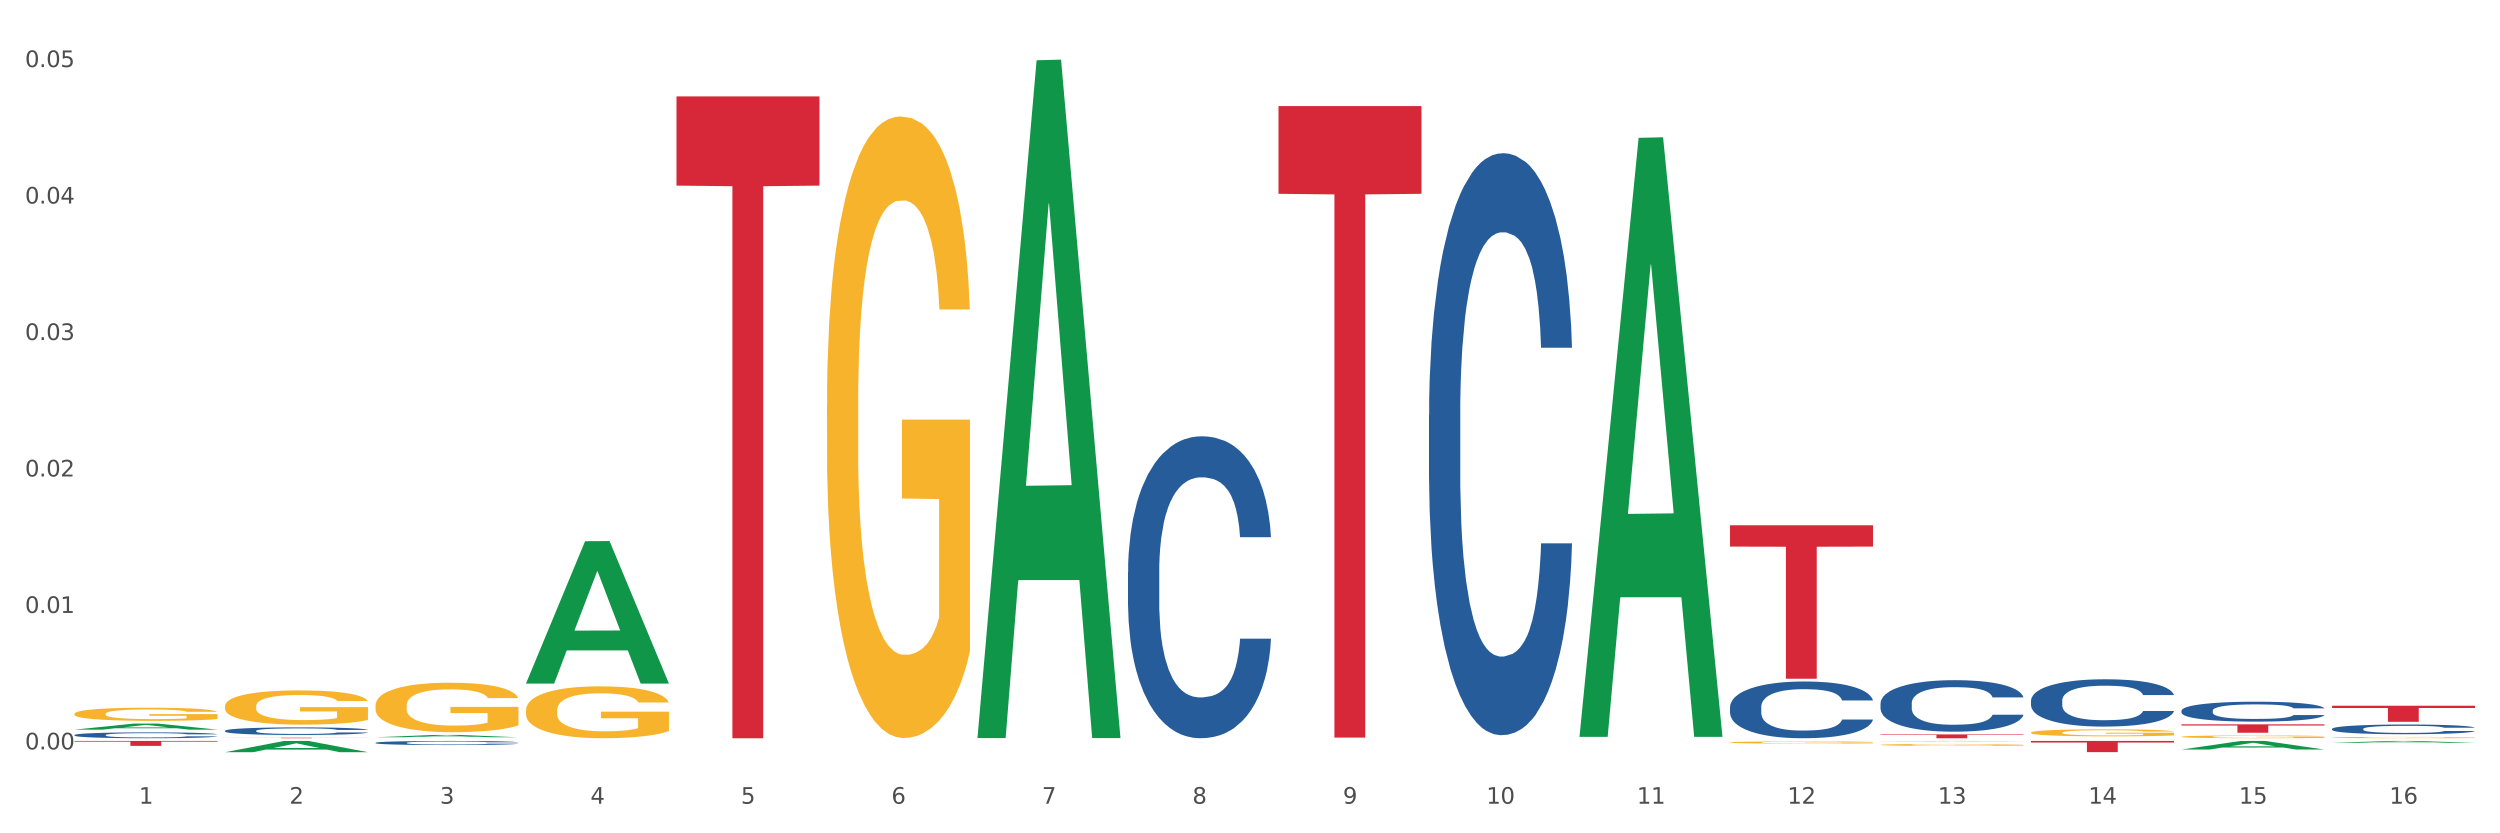 <?xml version="1.0" encoding="utf-8" standalone="no"?>
<!DOCTYPE svg PUBLIC "-//W3C//DTD SVG 1.1//EN"
  "http://www.w3.org/Graphics/SVG/1.1/DTD/svg11.dtd">
<svg xmlns:xlink="http://www.w3.org/1999/xlink" width="1080pt" height="360pt" viewBox="0 0 1080 360" xmlns="http://www.w3.org/2000/svg" version="1.1">
 <rect x="0" y="0" width="1080" height="360" fill="#333333" stroke="none"/>
 <defs>
  <style type="text/css">*{stroke-linejoin: round; stroke-linecap: butt}</style>
 </defs>
 <g id="figure_1">
  <g id="patch_1">
   <path d="M 0 360 
L 1080 360 
L 1080 0 
L 0 0 
z
" style="fill: #ffffff; stroke: #ffffff; stroke-linejoin: miter"/>
  </g>
  <g id="axes_1">
   <g id="matplotlib.axis_1">
    <g id="xtick_1">
     <g id="text_1">
      <!-- 1 -->
      <g style="fill: #4d4d4d" transform="translate(60.004 347.204) scale(0.096 -0.096)">
       <defs>
        <path id="DejaVuSans-31" d="M 794 531 
L 1825 531 
L 1825 4091 
L 703 3866 
L 703 4441 
L 1819 4666 
L 2450 4666 
L 2450 531 
L 3481 531 
L 3481 0 
L 794 0 
L 794 531 
z
" transform="scale(0.016)"/>
       </defs>
       <use xlink:href="#DejaVuSans-31"/>
      </g>
     </g>
    </g>
    <g id="xtick_2">
     <g id="text_2">
      <!-- 2 -->
      <g style="fill: #4d4d4d" transform="translate(125.021 347.204) scale(0.096 -0.096)">
       <defs>
        <path id="DejaVuSans-32" d="M 1228 531 
L 3431 531 
L 3431 0 
L 469 0 
L 469 531 
Q 828 903 1448 1529 
Q 2069 2156 2228 2338 
Q 2531 2678 2651 2914 
Q 2772 3150 2772 3378 
Q 2772 3750 2511 3984 
Q 2250 4219 1831 4219 
Q 1534 4219 1204 4116 
Q 875 4013 500 3803 
L 500 4441 
Q 881 4594 1212 4672 
Q 1544 4750 1819 4750 
Q 2544 4750 2975 4387 
Q 3406 4025 3406 3419 
Q 3406 3131 3298 2873 
Q 3191 2616 2906 2266 
Q 2828 2175 2409 1742 
Q 1991 1309 1228 531 
z
" transform="scale(0.016)"/>
       </defs>
       <use xlink:href="#DejaVuSans-32"/>
      </g>
     </g>
    </g>
    <g id="xtick_3">
     <g id="text_3">
      <!-- 3 -->
      <g style="fill: #4d4d4d" transform="translate(190.039 347.204) scale(0.096 -0.096)">
       <defs>
        <path id="DejaVuSans-33" d="M 2597 2516 
Q 3050 2419 3304 2112 
Q 3559 1806 3559 1356 
Q 3559 666 3084 287 
Q 2609 -91 1734 -91 
Q 1441 -91 1130 -33 
Q 819 25 488 141 
L 488 750 
Q 750 597 1062 519 
Q 1375 441 1716 441 
Q 2309 441 2620 675 
Q 2931 909 2931 1356 
Q 2931 1769 2642 2001 
Q 2353 2234 1838 2234 
L 1294 2234 
L 1294 2753 
L 1863 2753 
Q 2328 2753 2575 2939 
Q 2822 3125 2822 3475 
Q 2822 3834 2567 4026 
Q 2313 4219 1838 4219 
Q 1578 4219 1281 4162 
Q 984 4106 628 3988 
L 628 4550 
Q 988 4650 1302 4700 
Q 1616 4750 1894 4750 
Q 2613 4750 3031 4423 
Q 3450 4097 3450 3541 
Q 3450 3153 3228 2886 
Q 3006 2619 2597 2516 
z
" transform="scale(0.016)"/>
       </defs>
       <use xlink:href="#DejaVuSans-33"/>
      </g>
     </g>
    </g>
    <g id="xtick_4">
     <g id="text_4">
      <!-- 4 -->
      <g style="fill: #4d4d4d" transform="translate(255.056 347.204) scale(0.096 -0.096)">
       <defs>
        <path id="DejaVuSans-34" d="M 2419 4116 
L 825 1625 
L 2419 1625 
L 2419 4116 
z
M 2253 4666 
L 3047 4666 
L 3047 1625 
L 3713 1625 
L 3713 1100 
L 3047 1100 
L 3047 0 
L 2419 0 
L 2419 1100 
L 313 1100 
L 313 1709 
L 2253 4666 
z
" transform="scale(0.016)"/>
       </defs>
       <use xlink:href="#DejaVuSans-34"/>
      </g>
     </g>
    </g>
    <g id="xtick_5">
     <g id="text_5">
      <!-- 5 -->
      <g style="fill: #4d4d4d" transform="translate(320.073 347.204) scale(0.096 -0.096)">
       <defs>
        <path id="DejaVuSans-35" d="M 691 4666 
L 3169 4666 
L 3169 4134 
L 1269 4134 
L 1269 2991 
Q 1406 3038 1543 3061 
Q 1681 3084 1819 3084 
Q 2600 3084 3056 2656 
Q 3513 2228 3513 1497 
Q 3513 744 3044 326 
Q 2575 -91 1722 -91 
Q 1428 -91 1123 -41 
Q 819 9 494 109 
L 494 744 
Q 775 591 1075 516 
Q 1375 441 1709 441 
Q 2250 441 2565 725 
Q 2881 1009 2881 1497 
Q 2881 1984 2565 2268 
Q 2250 2553 1709 2553 
Q 1456 2553 1204 2497 
Q 953 2441 691 2322 
L 691 4666 
z
" transform="scale(0.016)"/>
       </defs>
       <use xlink:href="#DejaVuSans-35"/>
      </g>
     </g>
    </g>
    <g id="xtick_6">
     <g id="text_6">
      <!-- 6 -->
      <g style="fill: #4d4d4d" transform="translate(385.09 347.204) scale(0.096 -0.096)">
       <defs>
        <path id="DejaVuSans-36" d="M 2113 2584 
Q 1688 2584 1439 2293 
Q 1191 2003 1191 1497 
Q 1191 994 1439 701 
Q 1688 409 2113 409 
Q 2538 409 2786 701 
Q 3034 994 3034 1497 
Q 3034 2003 2786 2293 
Q 2538 2584 2113 2584 
z
M 3366 4563 
L 3366 3988 
Q 3128 4100 2886 4159 
Q 2644 4219 2406 4219 
Q 1781 4219 1451 3797 
Q 1122 3375 1075 2522 
Q 1259 2794 1537 2939 
Q 1816 3084 2150 3084 
Q 2853 3084 3261 2657 
Q 3669 2231 3669 1497 
Q 3669 778 3244 343 
Q 2819 -91 2113 -91 
Q 1303 -91 875 529 
Q 447 1150 447 2328 
Q 447 3434 972 4092 
Q 1497 4750 2381 4750 
Q 2619 4750 2861 4703 
Q 3103 4656 3366 4563 
z
" transform="scale(0.016)"/>
       </defs>
       <use xlink:href="#DejaVuSans-36"/>
      </g>
     </g>
    </g>
    <g id="xtick_7">
     <g id="text_7">
      <!-- 7 -->
      <g style="fill: #4d4d4d" transform="translate(450.108 347.204) scale(0.096 -0.096)">
       <defs>
        <path id="DejaVuSans-37" d="M 525 4666 
L 3525 4666 
L 3525 4397 
L 1831 0 
L 1172 0 
L 2766 4134 
L 525 4134 
L 525 4666 
z
" transform="scale(0.016)"/>
       </defs>
       <use xlink:href="#DejaVuSans-37"/>
      </g>
     </g>
    </g>
    <g id="xtick_8">
     <g id="text_8">
      <!-- 8 -->
      <g style="fill: #4d4d4d" transform="translate(515.125 347.204) scale(0.096 -0.096)">
       <defs>
        <path id="DejaVuSans-38" d="M 2034 2216 
Q 1584 2216 1326 1975 
Q 1069 1734 1069 1313 
Q 1069 891 1326 650 
Q 1584 409 2034 409 
Q 2484 409 2743 651 
Q 3003 894 3003 1313 
Q 3003 1734 2745 1975 
Q 2488 2216 2034 2216 
z
M 1403 2484 
Q 997 2584 770 2862 
Q 544 3141 544 3541 
Q 544 4100 942 4425 
Q 1341 4750 2034 4750 
Q 2731 4750 3128 4425 
Q 3525 4100 3525 3541 
Q 3525 3141 3298 2862 
Q 3072 2584 2669 2484 
Q 3125 2378 3379 2068 
Q 3634 1759 3634 1313 
Q 3634 634 3220 271 
Q 2806 -91 2034 -91 
Q 1263 -91 848 271 
Q 434 634 434 1313 
Q 434 1759 690 2068 
Q 947 2378 1403 2484 
z
M 1172 3481 
Q 1172 3119 1398 2916 
Q 1625 2713 2034 2713 
Q 2441 2713 2670 2916 
Q 2900 3119 2900 3481 
Q 2900 3844 2670 4047 
Q 2441 4250 2034 4250 
Q 1625 4250 1398 4047 
Q 1172 3844 1172 3481 
z
" transform="scale(0.016)"/>
       </defs>
       <use xlink:href="#DejaVuSans-38"/>
      </g>
     </g>
    </g>
    <g id="xtick_9">
     <g id="text_9">
      <!-- 9 -->
      <g style="fill: #4d4d4d" transform="translate(580.142 347.204) scale(0.096 -0.096)">
       <defs>
        <path id="DejaVuSans-39" d="M 703 97 
L 703 672 
Q 941 559 1184 500 
Q 1428 441 1663 441 
Q 2288 441 2617 861 
Q 2947 1281 2994 2138 
Q 2813 1869 2534 1725 
Q 2256 1581 1919 1581 
Q 1219 1581 811 2004 
Q 403 2428 403 3163 
Q 403 3881 828 4315 
Q 1253 4750 1959 4750 
Q 2769 4750 3195 4129 
Q 3622 3509 3622 2328 
Q 3622 1225 3098 567 
Q 2575 -91 1691 -91 
Q 1453 -91 1209 -44 
Q 966 3 703 97 
z
M 1959 2075 
Q 2384 2075 2632 2365 
Q 2881 2656 2881 3163 
Q 2881 3666 2632 3958 
Q 2384 4250 1959 4250 
Q 1534 4250 1286 3958 
Q 1038 3666 1038 3163 
Q 1038 2656 1286 2365 
Q 1534 2075 1959 2075 
z
" transform="scale(0.016)"/>
       </defs>
       <use xlink:href="#DejaVuSans-39"/>
      </g>
     </g>
    </g>
    <g id="xtick_10">
     <g id="text_10">
      <!-- 10 -->
      <g style="fill: #4d4d4d" transform="translate(642.105 347.204) scale(0.096 -0.096)">
       <defs>
        <path id="DejaVuSans-30" d="M 2034 4250 
Q 1547 4250 1301 3770 
Q 1056 3291 1056 2328 
Q 1056 1369 1301 889 
Q 1547 409 2034 409 
Q 2525 409 2770 889 
Q 3016 1369 3016 2328 
Q 3016 3291 2770 3770 
Q 2525 4250 2034 4250 
z
M 2034 4750 
Q 2819 4750 3233 4129 
Q 3647 3509 3647 2328 
Q 3647 1150 3233 529 
Q 2819 -91 2034 -91 
Q 1250 -91 836 529 
Q 422 1150 422 2328 
Q 422 3509 836 4129 
Q 1250 4750 2034 4750 
z
" transform="scale(0.016)"/>
       </defs>
       <use xlink:href="#DejaVuSans-31"/>
       <use xlink:href="#DejaVuSans-30" transform="translate(63.623 0)"/>
      </g>
     </g>
    </g>
    <g id="xtick_11">
     <g id="text_11">
      <!-- 11 -->
      <g style="fill: #4d4d4d" transform="translate(707.123 347.204) scale(0.096 -0.096)">
       <use xlink:href="#DejaVuSans-31"/>
       <use xlink:href="#DejaVuSans-31" transform="translate(63.623 0)"/>
      </g>
     </g>
    </g>
    <g id="xtick_12">
     <g id="text_12">
      <!-- 12 -->
      <g style="fill: #4d4d4d" transform="translate(772.14 347.204) scale(0.096 -0.096)">
       <use xlink:href="#DejaVuSans-31"/>
       <use xlink:href="#DejaVuSans-32" transform="translate(63.623 0)"/>
      </g>
     </g>
    </g>
    <g id="xtick_13">
     <g id="text_13">
      <!-- 13 -->
      <g style="fill: #4d4d4d" transform="translate(837.157 347.204) scale(0.096 -0.096)">
       <use xlink:href="#DejaVuSans-31"/>
       <use xlink:href="#DejaVuSans-33" transform="translate(63.623 0)"/>
      </g>
     </g>
    </g>
    <g id="xtick_14">
     <g id="text_14">
      <!-- 14 -->
      <g style="fill: #4d4d4d" transform="translate(902.174 347.204) scale(0.096 -0.096)">
       <use xlink:href="#DejaVuSans-31"/>
       <use xlink:href="#DejaVuSans-34" transform="translate(63.623 0)"/>
      </g>
     </g>
    </g>
    <g id="xtick_15">
     <g id="text_15">
      <!-- 15 -->
      <g style="fill: #4d4d4d" transform="translate(967.192 347.204) scale(0.096 -0.096)">
       <use xlink:href="#DejaVuSans-31"/>
       <use xlink:href="#DejaVuSans-35" transform="translate(63.623 0)"/>
      </g>
     </g>
    </g>
    <g id="xtick_16">
     <g id="text_16">
      <!-- 16 -->
      <g style="fill: #4d4d4d" transform="translate(1032.209 347.204) scale(0.096 -0.096)">
       <use xlink:href="#DejaVuSans-31"/>
       <use xlink:href="#DejaVuSans-36" transform="translate(63.623 0)"/>
      </g>
     </g>
    </g>
    <g id="xtick_17"/>
    <g id="xtick_18"/>
    <g id="xtick_19"/>
    <g id="xtick_20"/>
    <g id="xtick_21"/>
    <g id="xtick_22"/>
    <g id="xtick_23"/>
    <g id="xtick_24"/>
    <g id="xtick_25"/>
    <g id="xtick_26"/>
    <g id="xtick_27"/>
    <g id="xtick_28"/>
    <g id="xtick_29"/>
    <g id="xtick_30"/>
    <g id="xtick_31"/>
   </g>
   <g id="matplotlib.axis_2">
    <g id="ytick_1">
     <g id="text_17">
      <!-- 0.00 -->
      <g style="fill: #4d4d4d" transform="translate(10.8 323.742) scale(0.096 -0.096)">
       <defs>
        <path id="DejaVuSans-2e" d="M 684 794 
L 1344 794 
L 1344 0 
L 684 0 
L 684 794 
z
" transform="scale(0.016)"/>
       </defs>
       <use xlink:href="#DejaVuSans-30"/>
       <use xlink:href="#DejaVuSans-2e" transform="translate(63.623 0)"/>
       <use xlink:href="#DejaVuSans-30" transform="translate(95.41 0)"/>
       <use xlink:href="#DejaVuSans-30" transform="translate(159.033 0)"/>
      </g>
     </g>
    </g>
    <g id="ytick_2">
     <g id="text_18">
      <!-- 0.01 -->
      <g style="fill: #4d4d4d" transform="translate(10.8 264.79) scale(0.096 -0.096)">
       <use xlink:href="#DejaVuSans-30"/>
       <use xlink:href="#DejaVuSans-2e" transform="translate(63.623 0)"/>
       <use xlink:href="#DejaVuSans-30" transform="translate(95.41 0)"/>
       <use xlink:href="#DejaVuSans-31" transform="translate(159.033 0)"/>
      </g>
     </g>
    </g>
    <g id="ytick_3">
     <g id="text_19">
      <!-- 0.02 -->
      <g style="fill: #4d4d4d" transform="translate(10.8 205.837) scale(0.096 -0.096)">
       <use xlink:href="#DejaVuSans-30"/>
       <use xlink:href="#DejaVuSans-2e" transform="translate(63.623 0)"/>
       <use xlink:href="#DejaVuSans-30" transform="translate(95.41 0)"/>
       <use xlink:href="#DejaVuSans-32" transform="translate(159.033 0)"/>
      </g>
     </g>
    </g>
    <g id="ytick_4">
     <g id="text_20">
      <!-- 0.03 -->
      <g style="fill: #4d4d4d" transform="translate(10.8 146.885) scale(0.096 -0.096)">
       <use xlink:href="#DejaVuSans-30"/>
       <use xlink:href="#DejaVuSans-2e" transform="translate(63.623 0)"/>
       <use xlink:href="#DejaVuSans-30" transform="translate(95.41 0)"/>
       <use xlink:href="#DejaVuSans-33" transform="translate(159.033 0)"/>
      </g>
     </g>
    </g>
    <g id="ytick_5">
     <g id="text_21">
      <!-- 0.04 -->
      <g style="fill: #4d4d4d" transform="translate(10.8 87.933) scale(0.096 -0.096)">
       <use xlink:href="#DejaVuSans-30"/>
       <use xlink:href="#DejaVuSans-2e" transform="translate(63.623 0)"/>
       <use xlink:href="#DejaVuSans-30" transform="translate(95.41 0)"/>
       <use xlink:href="#DejaVuSans-34" transform="translate(159.033 0)"/>
      </g>
     </g>
    </g>
    <g id="ytick_6">
     <g id="text_22">
      <!-- 0.05 -->
      <g style="fill: #4d4d4d" transform="translate(10.8 28.98) scale(0.096 -0.096)">
       <use xlink:href="#DejaVuSans-30"/>
       <use xlink:href="#DejaVuSans-2e" transform="translate(63.623 0)"/>
       <use xlink:href="#DejaVuSans-30" transform="translate(95.41 0)"/>
       <use xlink:href="#DejaVuSans-35" transform="translate(159.033 0)"/>
      </g>
     </g>
    </g>
    <g id="ytick_7"/>
    <g id="ytick_8"/>
    <g id="ytick_9"/>
    <g id="ytick_10"/>
    <g id="ytick_11"/>
   </g>
   <g id="PolyCollection_1">
    <path d="M 32.175 315.203 
L 32.239 315.201 
L 57.709 312.597 
L 68.28 312.594 
L 93.941 315.208 
L 81.715 315.208 
L 76.176 314.599 
L 49.877 314.599 
L 49.686 314.609 
L 44.337 315.208 
L 32.175 315.208 
L 32.175 315.203 
L 53.188 314.236 
L 72.864 314.234 
L 63.122 313.151 
L 62.995 313.146 
L 62.867 313.154 
L 53.125 314.234 
L 53.188 314.236 
L 32.175 315.203 
z
" clip-path="url(#p7a02be3c1f)" style="fill: #109648"/>
    <path d="M 877.399 320.095 
L 939.166 320.095 
L 939.166 320.765 
L 914.869 320.769 
L 914.869 324.917 
L 901.549 324.917 
L 901.549 320.769 
L 877.399 320.765 
L 877.399 320.099 
L 877.399 320.095 
z
" clip-path="url(#p7a02be3c1f)" style="fill: #d62839"/>
    <path d="M 812.382 317.267 
L 874.148 317.267 
L 874.148 317.496 
L 849.852 317.498 
L 849.852 318.917 
L 836.532 318.917 
L 836.532 317.498 
L 812.382 317.496 
L 812.382 317.269 
L 812.382 317.267 
z
" clip-path="url(#p7a02be3c1f)" style="fill: #d62839"/>
    <path d="M 747.365 226.908 
L 809.131 226.908 
L 809.131 236.124 
L 784.834 236.187 
L 784.834 293.227 
L 771.515 293.227 
L 771.515 236.187 
L 747.365 236.124 
L 747.365 226.971 
L 747.365 226.908 
z
" clip-path="url(#p7a02be3c1f)" style="fill: #d62839"/>
    <path d="M 552.313 45.81 
L 614.079 45.81 
L 614.079 83.724 
L 589.783 83.98 
L 589.783 318.636 
L 576.463 318.636 
L 576.463 83.98 
L 552.313 83.724 
L 552.313 46.066 
L 552.313 45.81 
z
" clip-path="url(#p7a02be3c1f)" style="fill: #d62839"/>
    <path d="M 487.296 320.607 
L 549.062 320.607 
L 549.062 320.609 
L 524.765 320.609 
L 524.765 320.619 
L 511.446 320.619 
L 511.446 320.609 
L 487.296 320.609 
L 487.296 320.607 
L 487.296 320.607 
z
" clip-path="url(#p7a02be3c1f)" style="fill: #d62839"/>
    <path d="M 292.244 41.656 
L 354.01 41.656 
L 354.01 80.186 
L 329.714 80.446 
L 329.714 318.917 
L 316.394 318.917 
L 316.394 80.446 
L 292.244 80.186 
L 292.244 41.916 
L 292.244 41.656 
z
" clip-path="url(#p7a02be3c1f)" style="fill: #d62839"/>
    <path d="M 97.192 318.682 
L 158.959 318.682 
L 158.959 318.715 
L 134.662 318.715 
L 134.662 318.917 
L 121.343 318.917 
L 121.343 318.715 
L 97.192 318.715 
L 97.192 318.682 
L 97.192 318.682 
z
" clip-path="url(#p7a02be3c1f)" style="fill: #d62839"/>
    <path d="M 32.175 320.095 
L 93.941 320.095 
L 93.941 320.391 
L 69.645 320.393 
L 69.645 322.223 
L 56.325 322.223 
L 56.325 320.393 
L 32.175 320.391 
L 32.175 320.097 
L 32.175 320.095 
z
" clip-path="url(#p7a02be3c1f)" style="fill: #d62839"/>
    <path d="M 32.175 317.523 
L 32.248 317.521 
L 32.248 317.456 
L 32.467 317.368 
L 33.27 317.206 
L 34.292 317.084 
L 36.045 316.94 
L 36.994 316.88 
L 38.235 316.813 
L 40.79 316.705 
L 43.711 316.612 
L 45.755 316.561 
L 47.288 316.529 
L 50.72 316.471 
L 52.691 316.446 
L 54.735 316.425 
L 56.487 316.411 
L 59.408 316.395 
L 61.744 316.388 
L 64.445 316.385 
L 66.709 316.388 
L 69.702 316.397 
L 74.083 316.425 
L 75.762 316.441 
L 78.025 316.469 
L 80.362 316.506 
L 82.26 316.543 
L 84.45 316.596 
L 86.713 316.665 
L 88.904 316.753 
L 90.437 316.834 
L 91.678 316.92 
L 92.773 317.024 
L 93.576 317.137 
L 93.941 317.232 
L 80.581 317.232 
L 80.216 317.146 
L 79.485 317.054 
L 78.755 316.991 
L 77.952 316.94 
L 76.711 316.883 
L 75.616 316.846 
L 73.791 316.802 
L 72.111 316.774 
L 70.724 316.758 
L 69.045 316.744 
L 65.468 316.73 
L 62.912 316.73 
L 61.306 316.735 
L 59.335 316.746 
L 57.655 316.762 
L 55.684 316.79 
L 54.151 316.82 
L 52.618 316.859 
L 51.742 316.887 
L 50.427 316.938 
L 49.551 316.98 
L 48.383 317.051 
L 47.726 317.102 
L 46.558 317.234 
L 46.047 317.331 
L 45.828 317.398 
L 45.682 317.472 
L 45.682 317.833 
L 46.12 317.995 
L 46.485 318.064 
L 47.069 318.143 
L 48.164 318.245 
L 49.77 318.344 
L 51.45 318.416 
L 52.837 318.46 
L 54.151 318.492 
L 55.465 318.517 
L 57.071 318.541 
L 58.386 318.554 
L 60.357 318.568 
L 62.693 318.575 
L 64.518 318.575 
L 68.242 318.564 
L 69.921 318.552 
L 71.527 318.536 
L 73.28 318.51 
L 74.667 318.483 
L 75.47 318.462 
L 76.784 318.418 
L 77.806 318.372 
L 78.682 318.319 
L 79.266 318.272 
L 79.923 318.203 
L 80.435 318.124 
L 80.581 318.083 
L 93.941 318.083 
L 93.649 318.166 
L 93.138 318.247 
L 92.116 318.356 
L 91.313 318.418 
L 90.072 318.494 
L 88.758 318.559 
L 86.932 318.631 
L 85.253 318.684 
L 83.501 318.73 
L 81.603 318.772 
L 78.171 318.83 
L 76.93 318.846 
L 74.302 318.874 
L 72.257 318.89 
L 69.264 318.906 
L 66.198 318.915 
L 62.985 318.917 
L 60.138 318.913 
L 56.998 318.899 
L 55.027 318.885 
L 52.837 318.864 
L 50.281 318.832 
L 47.872 318.793 
L 45.609 318.746 
L 43.492 318.693 
L 41.52 318.633 
L 38.965 318.534 
L 37.067 318.436 
L 35.679 318.346 
L 34.73 318.27 
L 33.781 318.173 
L 33.27 318.106 
L 32.467 317.944 
L 32.175 317.794 
L 32.175 317.523 
z
" clip-path="url(#p7a02be3c1f)" style="fill: #255c99"/>
    <path d="M 97.192 315.699 
L 97.265 315.696 
L 97.265 315.612 
L 97.484 315.498 
L 98.287 315.289 
L 99.31 315.13 
L 101.062 314.944 
L 102.011 314.866 
L 103.252 314.78 
L 105.807 314.639 
L 108.728 314.519 
L 110.772 314.453 
L 112.305 314.411 
L 115.737 314.336 
L 117.708 314.303 
L 119.752 314.276 
L 121.505 314.258 
L 124.425 314.238 
L 126.761 314.229 
L 129.463 314.226 
L 131.726 314.229 
L 134.719 314.241 
L 139.1 314.276 
L 140.779 314.297 
L 143.042 314.333 
L 145.379 314.381 
L 147.277 314.429 
L 149.467 314.498 
L 151.731 314.588 
L 153.921 314.702 
L 155.454 314.806 
L 156.695 314.917 
L 157.79 315.052 
L 158.594 315.199 
L 158.959 315.322 
L 145.598 315.322 
L 145.233 315.211 
L 144.503 315.091 
L 143.773 315.01 
L 142.969 314.944 
L 141.728 314.869 
L 140.633 314.821 
L 138.808 314.765 
L 137.129 314.729 
L 135.741 314.708 
L 134.062 314.69 
L 130.485 314.672 
L 127.929 314.672 
L 126.323 314.678 
L 124.352 314.693 
L 122.673 314.714 
L 120.701 314.75 
L 119.168 314.789 
L 117.635 314.839 
L 116.759 314.875 
L 115.445 314.941 
L 114.569 314.995 
L 113.4 315.088 
L 112.743 315.154 
L 111.575 315.325 
L 111.064 315.45 
L 110.845 315.537 
L 110.699 315.633 
L 110.699 316.1 
L 111.137 316.31 
L 111.502 316.4 
L 112.086 316.501 
L 113.181 316.633 
L 114.788 316.762 
L 116.467 316.855 
L 117.854 316.912 
L 119.168 316.954 
L 120.482 316.986 
L 122.089 317.016 
L 123.403 317.034 
L 125.374 317.052 
L 127.71 317.061 
L 129.536 317.061 
L 133.259 317.046 
L 134.938 317.031 
L 136.545 317.01 
L 138.297 316.978 
L 139.684 316.942 
L 140.487 316.915 
L 141.801 316.858 
L 142.823 316.798 
L 143.7 316.729 
L 144.284 316.669 
L 144.941 316.579 
L 145.452 316.477 
L 145.598 316.424 
L 158.959 316.424 
L 158.667 316.531 
L 158.156 316.636 
L 157.133 316.777 
L 156.33 316.858 
L 155.089 316.957 
L 153.775 317.04 
L 151.95 317.133 
L 150.27 317.202 
L 148.518 317.262 
L 146.62 317.316 
L 143.188 317.391 
L 141.947 317.412 
L 139.319 317.448 
L 137.275 317.469 
L 134.281 317.49 
L 131.215 317.502 
L 128.002 317.505 
L 125.155 317.499 
L 122.016 317.481 
L 120.044 317.463 
L 117.854 317.436 
L 115.299 317.394 
L 112.889 317.343 
L 110.626 317.283 
L 108.509 317.214 
L 106.538 317.136 
L 103.982 317.007 
L 102.084 316.882 
L 100.697 316.765 
L 99.748 316.666 
L 98.798 316.54 
L 98.287 316.453 
L 97.484 316.244 
L 97.192 316.049 
L 97.192 315.699 
z
" clip-path="url(#p7a02be3c1f)" style="fill: #255c99"/>
    <path d="M 162.209 320.887 
L 162.282 320.885 
L 162.282 320.84 
L 162.502 320.779 
L 163.305 320.666 
L 164.327 320.581 
L 166.079 320.481 
L 167.028 320.439 
L 168.269 320.393 
L 170.825 320.317 
L 173.745 320.253 
L 175.789 320.217 
L 177.323 320.195 
L 180.754 320.154 
L 182.725 320.137 
L 184.77 320.122 
L 186.522 320.113 
L 189.442 320.101 
L 191.778 320.096 
L 194.48 320.095 
L 196.743 320.096 
L 199.737 320.103 
L 204.117 320.122 
L 205.796 320.133 
L 208.06 320.153 
L 210.396 320.179 
L 212.294 320.204 
L 214.485 320.241 
L 216.748 320.29 
L 218.938 320.351 
L 220.471 320.407 
L 221.713 320.467 
L 222.808 320.539 
L 223.611 320.618 
L 223.976 320.684 
L 210.615 320.684 
L 210.25 320.624 
L 209.52 320.56 
L 208.79 320.517 
L 207.987 320.481 
L 206.746 320.441 
L 205.65 320.415 
L 203.825 320.385 
L 202.146 320.365 
L 200.759 320.354 
L 199.079 320.344 
L 195.502 320.335 
L 192.947 320.335 
L 191.34 320.338 
L 189.369 320.346 
L 187.69 320.357 
L 185.719 320.377 
L 184.185 320.397 
L 182.652 320.425 
L 181.776 320.444 
L 180.462 320.48 
L 179.586 320.509 
L 178.418 320.558 
L 177.761 320.594 
L 176.592 320.686 
L 176.081 320.753 
L 175.862 320.8 
L 175.716 320.851 
L 175.716 321.103 
L 176.154 321.215 
L 176.519 321.264 
L 177.104 321.318 
L 178.199 321.389 
L 179.805 321.458 
L 181.484 321.508 
L 182.871 321.539 
L 184.185 321.561 
L 185.5 321.579 
L 187.106 321.595 
L 188.42 321.605 
L 190.391 321.615 
L 192.728 321.619 
L 194.553 321.619 
L 198.276 321.611 
L 199.956 321.603 
L 201.562 321.592 
L 203.314 321.574 
L 204.701 321.555 
L 205.504 321.541 
L 206.819 321.51 
L 207.841 321.478 
L 208.717 321.441 
L 209.301 321.409 
L 209.958 321.36 
L 210.469 321.305 
L 210.615 321.276 
L 223.976 321.276 
L 223.684 321.334 
L 223.173 321.391 
L 222.151 321.466 
L 221.348 321.51 
L 220.106 321.563 
L 218.792 321.608 
L 216.967 321.658 
L 215.288 321.695 
L 213.535 321.727 
L 211.637 321.756 
L 208.206 321.796 
L 206.965 321.808 
L 204.336 321.827 
L 202.292 321.838 
L 199.299 321.85 
L 196.232 321.856 
L 193.02 321.858 
L 190.172 321.854 
L 187.033 321.845 
L 185.062 321.835 
L 182.871 321.821 
L 180.316 321.798 
L 177.907 321.771 
L 175.643 321.739 
L 173.526 321.702 
L 171.555 321.66 
L 168.999 321.59 
L 167.101 321.523 
L 165.714 321.46 
L 164.765 321.407 
L 163.816 321.339 
L 163.305 321.293 
L 162.502 321.18 
L 162.209 321.075 
L 162.209 320.887 
z
" clip-path="url(#p7a02be3c1f)" style="fill: #255c99"/>
    <path d="M 487.296 247.085 
L 487.369 246.966 
L 487.369 243.63 
L 487.588 239.104 
L 488.391 230.765 
L 489.413 224.451 
L 491.165 217.066 
L 492.114 213.968 
L 493.356 210.514 
L 495.911 204.915 
L 498.831 200.15 
L 500.876 197.529 
L 502.409 195.861 
L 505.84 192.883 
L 507.811 191.573 
L 509.856 190.501 
L 511.608 189.786 
L 514.528 188.952 
L 516.865 188.595 
L 519.566 188.476 
L 521.829 188.595 
L 524.823 189.071 
L 529.203 190.501 
L 530.883 191.335 
L 533.146 192.764 
L 535.482 194.67 
L 537.38 196.576 
L 539.571 199.316 
L 541.834 202.89 
L 544.024 207.416 
L 545.558 211.586 
L 546.799 215.993 
L 547.894 221.354 
L 548.697 227.191 
L 549.062 232.075 
L 535.701 232.075 
L 535.336 227.668 
L 534.606 222.903 
L 533.876 219.686 
L 533.073 217.066 
L 531.832 214.087 
L 530.737 212.181 
L 528.911 209.918 
L 527.232 208.489 
L 525.845 207.655 
L 524.166 206.94 
L 520.588 206.225 
L 518.033 206.225 
L 516.427 206.463 
L 514.455 207.059 
L 512.776 207.893 
L 510.805 209.322 
L 509.272 210.871 
L 507.738 212.896 
L 506.862 214.326 
L 505.548 216.946 
L 504.672 219.091 
L 503.504 222.784 
L 502.847 225.404 
L 501.679 232.194 
L 501.168 237.198 
L 500.949 240.652 
L 500.803 244.464 
L 500.803 263.048 
L 501.241 271.387 
L 501.606 274.96 
L 502.19 279.011 
L 503.285 284.252 
L 504.891 289.374 
L 506.57 293.067 
L 507.957 295.331 
L 509.272 296.998 
L 510.586 298.309 
L 512.192 299.5 
L 513.506 300.215 
L 515.478 300.93 
L 517.814 301.287 
L 519.639 301.287 
L 523.363 300.691 
L 525.042 300.096 
L 526.648 299.262 
L 528.4 297.951 
L 529.787 296.522 
L 530.591 295.45 
L 531.905 293.186 
L 532.927 290.804 
L 533.803 288.064 
L 534.387 285.682 
L 535.044 282.108 
L 535.555 278.058 
L 535.701 275.913 
L 549.062 275.913 
L 548.77 280.202 
L 548.259 284.371 
L 547.237 289.97 
L 546.434 293.186 
L 545.193 297.118 
L 543.878 300.453 
L 542.053 304.146 
L 540.374 306.886 
L 538.622 309.268 
L 536.723 311.413 
L 533.292 314.391 
L 532.051 315.225 
L 529.422 316.654 
L 527.378 317.488 
L 524.385 318.322 
L 521.318 318.798 
L 518.106 318.917 
L 515.258 318.679 
L 512.119 317.964 
L 510.148 317.25 
L 507.957 316.178 
L 505.402 314.51 
L 502.993 312.485 
L 500.73 310.102 
L 498.612 307.362 
L 496.641 304.265 
L 494.086 299.143 
L 492.187 294.139 
L 490.8 289.494 
L 489.851 285.562 
L 488.902 280.559 
L 488.391 277.105 
L 487.588 268.766 
L 487.296 261.023 
L 487.296 247.085 
z
" clip-path="url(#p7a02be3c1f)" style="fill: #255c99"/>
    <path d="M 32.175 308.358 
L 32.248 308.353 
L 32.248 308.166 
L 32.394 308.005 
L 33.123 307.615 
L 34.217 307.294 
L 35.019 307.122 
L 35.821 306.982 
L 36.769 306.842 
L 37.936 306.696 
L 40.051 306.483 
L 41.363 306.374 
L 42.968 306.26 
L 45.885 306.094 
L 47.999 306 
L 50.187 305.923 
L 53.76 305.829 
L 56.094 305.788 
L 58.573 305.756 
L 61.563 305.736 
L 63.824 305.73 
L 68.783 305.746 
L 73.012 305.793 
L 75.054 305.829 
L 77.679 305.891 
L 79.065 305.933 
L 81.326 306.016 
L 83.659 306.125 
L 85.263 306.219 
L 87.67 306.395 
L 89.493 306.572 
L 91.17 306.79 
L 92.045 306.94 
L 92.702 307.081 
L 93.285 307.242 
L 93.868 307.496 
L 80.742 307.496 
L 80.232 307.314 
L 79.43 307.143 
L 78.263 306.977 
L 77.242 306.873 
L 75.492 306.743 
L 73.887 306.66 
L 72.21 306.598 
L 70.168 306.546 
L 68.564 306.52 
L 66.303 306.499 
L 61.855 306.504 
L 58.865 306.546 
L 56.823 306.598 
L 55.511 306.644 
L 54.344 306.696 
L 53.031 306.769 
L 51.5 306.878 
L 50.406 306.977 
L 49.312 307.101 
L 48.437 307.226 
L 47.635 307.371 
L 46.979 307.527 
L 46.468 307.688 
L 46.031 307.886 
L 45.666 308.213 
L 45.666 308.924 
L 45.812 309.085 
L 46.176 309.298 
L 46.614 309.459 
L 47.343 309.651 
L 47.999 309.781 
L 49.239 309.968 
L 50.625 310.124 
L 51.719 310.222 
L 52.812 310.305 
L 54.708 310.42 
L 56.823 310.513 
L 58.646 310.57 
L 61.126 310.622 
L 62.803 310.643 
L 64.261 310.653 
L 67.835 310.653 
L 70.387 310.638 
L 73.231 310.601 
L 75.419 310.555 
L 77.242 310.498 
L 79.284 310.404 
L 80.596 310.316 
L 80.596 309.231 
L 64.553 309.225 
L 64.553 308.503 
L 93.941 308.503 
L 93.941 310.622 
L 92.702 310.731 
L 91.316 310.83 
L 89.858 310.918 
L 87.67 311.027 
L 85.045 311.131 
L 82.711 311.204 
L 80.232 311.266 
L 77.315 311.323 
L 73.523 311.375 
L 71.189 311.396 
L 68.272 311.412 
L 64.845 311.417 
L 61.855 311.406 
L 58.938 311.38 
L 55.875 311.334 
L 52.885 311.266 
L 50.625 311.199 
L 48.364 311.116 
L 45.958 311.007 
L 44.062 310.903 
L 42.603 310.809 
L 40.999 310.69 
L 39.249 310.534 
L 37.936 310.394 
L 36.769 310.248 
L 35.529 310.061 
L 34.654 309.9 
L 33.779 309.698 
L 33.269 309.547 
L 32.685 309.314 
L 32.248 308.986 
L 32.175 308.358 
z
" clip-path="url(#p7a02be3c1f)" style="fill: #f7b32b"/>
    <path d="M 747.365 305.418 
L 747.438 305.396 
L 747.438 304.769 
L 747.657 303.919 
L 748.46 302.352 
L 749.482 301.165 
L 751.234 299.777 
L 752.183 299.195 
L 753.424 298.546 
L 755.98 297.494 
L 758.9 296.598 
L 760.944 296.106 
L 762.478 295.792 
L 765.909 295.233 
L 767.88 294.986 
L 769.925 294.785 
L 771.677 294.651 
L 774.597 294.494 
L 776.934 294.427 
L 779.635 294.404 
L 781.898 294.427 
L 784.892 294.516 
L 789.272 294.785 
L 790.952 294.942 
L 793.215 295.21 
L 795.551 295.568 
L 797.449 295.927 
L 799.64 296.441 
L 801.903 297.113 
L 804.093 297.964 
L 805.627 298.747 
L 806.868 299.576 
L 807.963 300.583 
L 808.766 301.68 
L 809.131 302.598 
L 795.77 302.598 
L 795.405 301.769 
L 794.675 300.874 
L 793.945 300.27 
L 793.142 299.777 
L 791.901 299.217 
L 790.806 298.859 
L 788.98 298.434 
L 787.301 298.165 
L 785.914 298.009 
L 784.235 297.874 
L 780.657 297.74 
L 778.102 297.74 
L 776.496 297.785 
L 774.524 297.897 
L 772.845 298.053 
L 770.874 298.322 
L 769.341 298.613 
L 767.807 298.994 
L 766.931 299.262 
L 765.617 299.755 
L 764.741 300.158 
L 763.573 300.852 
L 762.916 301.344 
L 761.748 302.62 
L 761.237 303.56 
L 761.018 304.21 
L 760.871 304.926 
L 760.871 308.418 
L 761.31 309.985 
L 761.675 310.657 
L 762.259 311.418 
L 763.354 312.403 
L 764.96 313.366 
L 766.639 314.06 
L 768.026 314.485 
L 769.341 314.798 
L 770.655 315.045 
L 772.261 315.268 
L 773.575 315.403 
L 775.546 315.537 
L 777.883 315.604 
L 779.708 315.604 
L 783.432 315.492 
L 785.111 315.38 
L 786.717 315.224 
L 788.469 314.977 
L 789.856 314.709 
L 790.66 314.507 
L 791.974 314.082 
L 792.996 313.634 
L 793.872 313.119 
L 794.456 312.672 
L 795.113 312 
L 795.624 311.239 
L 795.77 310.836 
L 809.131 310.836 
L 808.839 311.642 
L 808.328 312.425 
L 807.306 313.478 
L 806.503 314.082 
L 805.262 314.821 
L 803.947 315.448 
L 802.122 316.142 
L 800.443 316.656 
L 798.691 317.104 
L 796.792 317.507 
L 793.361 318.067 
L 792.12 318.223 
L 789.491 318.492 
L 787.447 318.649 
L 784.454 318.806 
L 781.387 318.895 
L 778.175 318.917 
L 775.327 318.873 
L 772.188 318.738 
L 770.217 318.604 
L 768.026 318.403 
L 765.471 318.089 
L 763.062 317.709 
L 760.798 317.261 
L 758.681 316.746 
L 756.71 316.164 
L 754.155 315.201 
L 752.256 314.261 
L 750.869 313.388 
L 749.92 312.649 
L 748.971 311.709 
L 748.46 311.06 
L 747.657 309.493 
L 747.365 308.038 
L 747.365 305.418 
z
" clip-path="url(#p7a02be3c1f)" style="fill: #255c99"/>
    <path d="M 812.382 303.832 
L 812.455 303.812 
L 812.455 303.242 
L 812.674 302.47 
L 813.477 301.047 
L 814.499 299.97 
L 816.251 298.709 
L 817.201 298.181 
L 818.442 297.591 
L 820.997 296.636 
L 823.917 295.823 
L 825.962 295.375 
L 827.495 295.091 
L 830.926 294.583 
L 832.898 294.359 
L 834.942 294.176 
L 836.694 294.054 
L 839.615 293.912 
L 841.951 293.851 
L 844.652 293.83 
L 846.916 293.851 
L 849.909 293.932 
L 854.29 294.176 
L 855.969 294.318 
L 858.232 294.562 
L 860.568 294.888 
L 862.467 295.213 
L 864.657 295.68 
L 866.92 296.29 
L 869.111 297.063 
L 870.644 297.774 
L 871.885 298.526 
L 872.98 299.441 
L 873.783 300.437 
L 874.148 301.271 
L 860.787 301.271 
L 860.422 300.518 
L 859.692 299.705 
L 858.962 299.156 
L 858.159 298.709 
L 856.918 298.201 
L 855.823 297.876 
L 853.998 297.49 
L 852.318 297.246 
L 850.931 297.103 
L 849.252 296.981 
L 845.674 296.859 
L 843.119 296.859 
L 841.513 296.9 
L 839.542 297.002 
L 837.862 297.144 
L 835.891 297.388 
L 834.358 297.652 
L 832.825 297.998 
L 831.949 298.242 
L 830.634 298.689 
L 829.758 299.055 
L 828.59 299.685 
L 827.933 300.132 
L 826.765 301.291 
L 826.254 302.145 
L 826.035 302.734 
L 825.889 303.385 
L 825.889 306.556 
L 826.327 307.979 
L 826.692 308.589 
L 827.276 309.28 
L 828.371 310.174 
L 829.977 311.048 
L 831.657 311.678 
L 833.044 312.065 
L 834.358 312.349 
L 835.672 312.573 
L 837.278 312.776 
L 838.592 312.898 
L 840.564 313.02 
L 842.9 313.081 
L 844.725 313.081 
L 848.449 312.979 
L 850.128 312.878 
L 851.734 312.736 
L 853.486 312.512 
L 854.874 312.268 
L 855.677 312.085 
L 856.991 311.699 
L 858.013 311.292 
L 858.889 310.825 
L 859.473 310.418 
L 860.13 309.808 
L 860.641 309.117 
L 860.787 308.751 
L 874.148 308.751 
L 873.856 309.483 
L 873.345 310.195 
L 872.323 311.15 
L 871.52 311.699 
L 870.279 312.37 
L 868.965 312.939 
L 867.139 313.569 
L 865.46 314.037 
L 863.708 314.443 
L 861.81 314.809 
L 858.378 315.317 
L 857.137 315.46 
L 854.509 315.703 
L 852.464 315.846 
L 849.471 315.988 
L 846.405 316.069 
L 843.192 316.09 
L 840.345 316.049 
L 837.205 315.927 
L 835.234 315.805 
L 833.044 315.622 
L 830.488 315.338 
L 828.079 314.992 
L 825.816 314.585 
L 823.698 314.118 
L 821.727 313.589 
L 819.172 312.715 
L 817.274 311.861 
L 815.886 311.069 
L 814.937 310.398 
L 813.988 309.544 
L 813.477 308.955 
L 812.674 307.532 
L 812.382 306.21 
L 812.382 303.832 
z
" clip-path="url(#p7a02be3c1f)" style="fill: #255c99"/>
    <path d="M 877.399 302.631 
L 877.472 302.613 
L 877.472 302.09 
L 877.691 301.381 
L 878.494 300.074 
L 879.516 299.085 
L 881.269 297.927 
L 882.218 297.442 
L 883.459 296.901 
L 886.014 296.023 
L 888.935 295.277 
L 890.979 294.866 
L 892.512 294.605 
L 895.944 294.138 
L 897.915 293.933 
L 899.959 293.765 
L 901.711 293.653 
L 904.632 293.522 
L 906.968 293.466 
L 909.67 293.447 
L 911.933 293.466 
L 914.926 293.541 
L 919.307 293.765 
L 920.986 293.895 
L 923.249 294.119 
L 925.586 294.418 
L 927.484 294.717 
L 929.674 295.146 
L 931.938 295.706 
L 934.128 296.415 
L 935.661 297.069 
L 936.902 297.759 
L 937.997 298.599 
L 938.8 299.514 
L 939.166 300.279 
L 925.805 300.279 
L 925.44 299.589 
L 924.71 298.842 
L 923.979 298.338 
L 923.176 297.927 
L 921.935 297.461 
L 920.84 297.162 
L 919.015 296.807 
L 917.336 296.583 
L 915.948 296.453 
L 914.269 296.341 
L 910.692 296.229 
L 908.136 296.229 
L 906.53 296.266 
L 904.559 296.359 
L 902.88 296.49 
L 900.908 296.714 
L 899.375 296.957 
L 897.842 297.274 
L 896.966 297.498 
L 895.652 297.909 
L 894.775 298.245 
L 893.607 298.823 
L 892.95 299.234 
L 891.782 300.298 
L 891.271 301.082 
L 891.052 301.623 
L 890.906 302.221 
L 890.906 305.133 
L 891.344 306.439 
L 891.709 306.999 
L 892.293 307.634 
L 893.388 308.455 
L 894.995 309.258 
L 896.674 309.837 
L 898.061 310.191 
L 899.375 310.453 
L 900.689 310.658 
L 902.296 310.845 
L 903.61 310.957 
L 905.581 311.069 
L 907.917 311.125 
L 909.743 311.125 
L 913.466 311.031 
L 915.145 310.938 
L 916.751 310.807 
L 918.504 310.602 
L 919.891 310.378 
L 920.694 310.21 
L 922.008 309.855 
L 923.03 309.482 
L 923.906 309.053 
L 924.491 308.679 
L 925.148 308.119 
L 925.659 307.485 
L 925.805 307.149 
L 939.166 307.149 
L 938.873 307.821 
L 938.362 308.474 
L 937.34 309.351 
L 936.537 309.855 
L 935.296 310.471 
L 933.982 310.994 
L 932.157 311.573 
L 930.477 312.002 
L 928.725 312.375 
L 926.827 312.711 
L 923.395 313.178 
L 922.154 313.309 
L 919.526 313.533 
L 917.482 313.663 
L 914.488 313.794 
L 911.422 313.869 
L 908.209 313.887 
L 905.362 313.85 
L 902.223 313.738 
L 900.251 313.626 
L 898.061 313.458 
L 895.506 313.197 
L 893.096 312.879 
L 890.833 312.506 
L 888.716 312.077 
L 886.744 311.591 
L 884.189 310.789 
L 882.291 310.005 
L 880.904 309.277 
L 879.954 308.661 
L 879.005 307.877 
L 878.494 307.335 
L 877.691 306.029 
L 877.399 304.815 
L 877.399 302.631 
z
" clip-path="url(#p7a02be3c1f)" style="fill: #255c99"/>
    <path d="M 942.416 307.001 
L 942.489 306.993 
L 942.489 306.774 
L 942.708 306.475 
L 943.512 305.925 
L 944.534 305.509 
L 946.286 305.022 
L 947.235 304.818 
L 948.476 304.59 
L 951.032 304.221 
L 953.952 303.907 
L 955.996 303.734 
L 957.529 303.624 
L 960.961 303.427 
L 962.932 303.341 
L 964.976 303.27 
L 966.729 303.223 
L 969.649 303.168 
L 971.985 303.145 
L 974.687 303.137 
L 976.95 303.145 
L 979.943 303.176 
L 984.324 303.27 
L 986.003 303.325 
L 988.267 303.42 
L 990.603 303.545 
L 992.501 303.671 
L 994.691 303.852 
L 996.955 304.087 
L 999.145 304.386 
L 1000.678 304.661 
L 1001.919 304.951 
L 1003.015 305.305 
L 1003.818 305.69 
L 1004.183 306.012 
L 990.822 306.012 
L 990.457 305.721 
L 989.727 305.407 
L 988.997 305.195 
L 988.194 305.022 
L 986.952 304.826 
L 985.857 304.7 
L 984.032 304.551 
L 982.353 304.456 
L 980.966 304.401 
L 979.286 304.354 
L 975.709 304.307 
L 973.154 304.307 
L 971.547 304.323 
L 969.576 304.362 
L 967.897 304.417 
L 965.926 304.511 
L 964.392 304.614 
L 962.859 304.747 
L 961.983 304.841 
L 960.669 305.014 
L 959.793 305.155 
L 958.625 305.399 
L 957.967 305.572 
L 956.799 306.019 
L 956.288 306.349 
L 956.069 306.577 
L 955.923 306.829 
L 955.923 308.054 
L 956.361 308.604 
L 956.726 308.839 
L 957.31 309.106 
L 958.406 309.452 
L 960.012 309.79 
L 961.691 310.033 
L 963.078 310.182 
L 964.392 310.292 
L 965.707 310.379 
L 967.313 310.457 
L 968.627 310.504 
L 970.598 310.552 
L 972.935 310.575 
L 974.76 310.575 
L 978.483 310.536 
L 980.163 310.497 
L 981.769 310.442 
L 983.521 310.355 
L 984.908 310.261 
L 985.711 310.19 
L 987.025 310.041 
L 988.048 309.884 
L 988.924 309.703 
L 989.508 309.546 
L 990.165 309.311 
L 990.676 309.043 
L 990.822 308.902 
L 1004.183 308.902 
L 1003.891 309.185 
L 1003.38 309.46 
L 1002.358 309.829 
L 1001.554 310.041 
L 1000.313 310.3 
L 998.999 310.52 
L 997.174 310.764 
L 995.495 310.944 
L 993.742 311.101 
L 991.844 311.243 
L 988.413 311.439 
L 987.171 311.494 
L 984.543 311.588 
L 982.499 311.643 
L 979.505 311.698 
L 976.439 311.73 
L 973.227 311.738 
L 970.379 311.722 
L 967.24 311.675 
L 965.268 311.628 
L 963.078 311.557 
L 960.523 311.447 
L 958.114 311.313 
L 955.85 311.156 
L 953.733 310.976 
L 951.762 310.771 
L 949.206 310.434 
L 947.308 310.104 
L 945.921 309.798 
L 944.972 309.538 
L 944.023 309.208 
L 943.512 308.981 
L 942.708 308.431 
L 942.416 307.92 
L 942.416 307.001 
z
" clip-path="url(#p7a02be3c1f)" style="fill: #255c99"/>
    <path d="M 1007.434 314.875 
L 1007.507 314.871 
L 1007.507 314.764 
L 1007.726 314.618 
L 1008.529 314.351 
L 1009.551 314.148 
L 1011.303 313.91 
L 1012.252 313.811 
L 1013.493 313.7 
L 1016.049 313.52 
L 1018.969 313.367 
L 1021.013 313.283 
L 1022.547 313.229 
L 1025.978 313.134 
L 1027.949 313.091 
L 1029.994 313.057 
L 1031.746 313.034 
L 1034.666 313.007 
L 1037.003 312.996 
L 1039.704 312.992 
L 1041.967 312.996 
L 1044.961 313.011 
L 1049.341 313.057 
L 1051.021 313.084 
L 1053.284 313.13 
L 1055.62 313.191 
L 1057.518 313.252 
L 1059.709 313.34 
L 1061.972 313.455 
L 1064.162 313.6 
L 1065.696 313.734 
L 1066.937 313.876 
L 1068.032 314.048 
L 1068.835 314.236 
L 1069.2 314.393 
L 1055.839 314.393 
L 1055.474 314.251 
L 1054.744 314.098 
L 1054.014 313.995 
L 1053.211 313.91 
L 1051.97 313.815 
L 1050.875 313.754 
L 1049.049 313.681 
L 1047.37 313.635 
L 1045.983 313.608 
L 1044.304 313.585 
L 1040.726 313.562 
L 1038.171 313.562 
L 1036.565 313.57 
L 1034.593 313.589 
L 1032.914 313.616 
L 1030.943 313.662 
L 1029.41 313.711 
L 1027.876 313.776 
L 1027 313.822 
L 1025.686 313.907 
L 1024.81 313.975 
L 1023.642 314.094 
L 1022.985 314.178 
L 1021.817 314.396 
L 1021.306 314.557 
L 1021.086 314.668 
L 1020.94 314.791 
L 1020.94 315.388 
L 1021.379 315.655 
L 1021.744 315.77 
L 1022.328 315.9 
L 1023.423 316.069 
L 1025.029 316.233 
L 1026.708 316.352 
L 1028.095 316.425 
L 1029.41 316.478 
L 1030.724 316.52 
L 1032.33 316.559 
L 1033.644 316.582 
L 1035.615 316.605 
L 1037.952 316.616 
L 1039.777 316.616 
L 1043.501 316.597 
L 1045.18 316.578 
L 1046.786 316.551 
L 1048.538 316.509 
L 1049.925 316.463 
L 1050.728 316.429 
L 1052.043 316.356 
L 1053.065 316.279 
L 1053.941 316.191 
L 1054.525 316.115 
L 1055.182 316 
L 1055.693 315.87 
L 1055.839 315.801 
L 1069.2 315.801 
L 1068.908 315.939 
L 1068.397 316.073 
L 1067.375 316.252 
L 1066.572 316.356 
L 1065.33 316.482 
L 1064.016 316.589 
L 1062.191 316.708 
L 1060.512 316.796 
L 1058.76 316.872 
L 1056.861 316.941 
L 1053.43 317.037 
L 1052.189 317.064 
L 1049.56 317.11 
L 1047.516 317.136 
L 1044.523 317.163 
L 1041.456 317.179 
L 1038.244 317.182 
L 1035.396 317.175 
L 1032.257 317.152 
L 1030.286 317.129 
L 1028.095 317.094 
L 1025.54 317.041 
L 1023.131 316.976 
L 1020.867 316.899 
L 1018.75 316.811 
L 1016.779 316.712 
L 1014.224 316.547 
L 1012.325 316.386 
L 1010.938 316.237 
L 1009.989 316.111 
L 1009.04 315.95 
L 1008.529 315.839 
L 1007.726 315.571 
L 1007.434 315.323 
L 1007.434 314.875 
z
" clip-path="url(#p7a02be3c1f)" style="fill: #255c99"/>
    <path d="M 1007.434 318.617 
L 1007.507 318.617 
L 1007.507 318.599 
L 1007.652 318.583 
L 1008.382 318.545 
L 1009.475 318.513 
L 1010.278 318.496 
L 1011.08 318.483 
L 1012.028 318.469 
L 1013.195 318.454 
L 1015.309 318.434 
L 1016.622 318.423 
L 1018.226 318.412 
L 1021.143 318.395 
L 1023.258 318.386 
L 1025.446 318.379 
L 1029.019 318.369 
L 1031.353 318.365 
L 1033.832 318.362 
L 1036.822 318.36 
L 1039.083 318.36 
L 1044.041 318.361 
L 1048.271 318.366 
L 1050.313 318.369 
L 1052.938 318.376 
L 1054.324 318.38 
L 1056.584 318.388 
L 1058.918 318.398 
L 1060.522 318.408 
L 1062.929 318.425 
L 1064.752 318.442 
L 1066.429 318.464 
L 1067.304 318.478 
L 1067.96 318.492 
L 1068.544 318.508 
L 1069.127 318.533 
L 1056.001 318.533 
L 1055.49 318.515 
L 1054.688 318.498 
L 1053.521 318.482 
L 1052.5 318.472 
L 1050.75 318.459 
L 1049.146 318.451 
L 1047.469 318.445 
L 1045.427 318.44 
L 1043.823 318.437 
L 1041.562 318.435 
L 1037.114 318.436 
L 1034.124 318.44 
L 1032.082 318.445 
L 1030.769 318.449 
L 1029.602 318.454 
L 1028.29 318.462 
L 1026.758 318.472 
L 1025.665 318.482 
L 1024.571 318.494 
L 1023.696 318.506 
L 1022.893 318.521 
L 1022.237 318.536 
L 1021.727 318.552 
L 1021.289 318.571 
L 1020.925 318.603 
L 1020.925 318.673 
L 1021.07 318.689 
L 1021.435 318.71 
L 1021.873 318.725 
L 1022.602 318.744 
L 1023.258 318.757 
L 1024.498 318.775 
L 1025.883 318.791 
L 1026.977 318.8 
L 1028.071 318.808 
L 1029.967 318.82 
L 1032.082 318.829 
L 1033.905 318.834 
L 1036.384 318.84 
L 1038.062 318.842 
L 1039.52 318.843 
L 1043.093 318.843 
L 1045.646 318.841 
L 1048.49 318.838 
L 1050.677 318.833 
L 1052.5 318.827 
L 1054.542 318.818 
L 1055.855 318.809 
L 1055.855 318.703 
L 1039.812 318.703 
L 1039.812 318.632 
L 1069.2 318.632 
L 1069.2 318.84 
L 1067.96 318.85 
L 1066.575 318.86 
L 1065.116 318.869 
L 1062.929 318.879 
L 1060.303 318.889 
L 1057.97 318.897 
L 1055.49 318.903 
L 1052.573 318.908 
L 1048.781 318.913 
L 1046.448 318.915 
L 1043.531 318.917 
L 1040.103 318.917 
L 1037.114 318.916 
L 1034.197 318.914 
L 1031.134 318.909 
L 1028.144 318.903 
L 1025.883 318.896 
L 1023.623 318.888 
L 1021.216 318.877 
L 1019.32 318.867 
L 1017.862 318.858 
L 1016.257 318.846 
L 1014.507 318.831 
L 1013.195 318.817 
L 1012.028 318.803 
L 1010.788 318.785 
L 1009.913 318.769 
L 1009.038 318.749 
L 1008.527 318.734 
L 1007.944 318.711 
L 1007.507 318.679 
L 1007.434 318.617 
z
" clip-path="url(#p7a02be3c1f)" style="fill: #f7b32b"/>
    <path d="M 942.416 318.269 
L 942.489 318.268 
L 942.489 318.228 
L 942.635 318.194 
L 943.364 318.112 
L 944.458 318.044 
L 945.26 318.007 
L 946.063 317.977 
L 947.011 317.948 
L 948.177 317.917 
L 950.292 317.872 
L 951.605 317.849 
L 953.209 317.824 
L 956.126 317.789 
L 958.241 317.769 
L 960.429 317.753 
L 964.002 317.733 
L 966.335 317.724 
L 968.815 317.718 
L 971.805 317.713 
L 974.065 317.712 
L 979.024 317.715 
L 983.254 317.725 
L 985.296 317.733 
L 987.921 317.746 
L 989.306 317.755 
L 991.567 317.773 
L 993.901 317.796 
L 995.505 317.816 
L 997.911 317.853 
L 999.734 317.891 
L 1001.412 317.937 
L 1002.287 317.969 
L 1002.943 317.998 
L 1003.526 318.032 
L 1004.11 318.086 
L 990.984 318.086 
L 990.473 318.048 
L 989.671 318.012 
L 988.504 317.976 
L 987.483 317.954 
L 985.733 317.927 
L 984.129 317.909 
L 982.451 317.896 
L 980.41 317.885 
L 978.805 317.88 
L 976.545 317.875 
L 972.096 317.876 
L 969.106 317.885 
L 967.065 317.896 
L 965.752 317.906 
L 964.585 317.917 
L 963.273 317.932 
L 961.741 317.955 
L 960.647 317.976 
L 959.553 318.003 
L 958.678 318.029 
L 957.876 318.06 
L 957.22 318.093 
L 956.709 318.127 
L 956.272 318.169 
L 955.907 318.238 
L 955.907 318.389 
L 956.053 318.423 
L 956.418 318.468 
L 956.855 318.502 
L 957.585 318.543 
L 958.241 318.571 
L 959.481 318.61 
L 960.866 318.643 
L 961.96 318.664 
L 963.054 318.682 
L 964.95 318.706 
L 967.065 318.726 
L 968.888 318.738 
L 971.367 318.749 
L 973.044 318.753 
L 974.503 318.756 
L 978.076 318.756 
L 980.628 318.752 
L 983.472 318.745 
L 985.66 318.735 
L 987.483 318.723 
L 989.525 318.703 
L 990.838 318.684 
L 990.838 318.454 
L 974.795 318.453 
L 974.795 318.3 
L 1004.183 318.3 
L 1004.183 318.749 
L 1002.943 318.772 
L 1001.558 318.793 
L 1000.099 318.812 
L 997.911 318.835 
L 995.286 318.857 
L 992.953 318.872 
L 990.473 318.886 
L 987.556 318.898 
L 983.764 318.909 
L 981.431 318.913 
L 978.514 318.916 
L 975.086 318.917 
L 972.096 318.915 
L 969.179 318.91 
L 966.117 318.9 
L 963.127 318.886 
L 960.866 318.871 
L 958.605 318.854 
L 956.199 318.831 
L 954.303 318.808 
L 952.844 318.789 
L 951.24 318.763 
L 949.49 318.73 
L 948.177 318.701 
L 947.011 318.67 
L 945.771 318.63 
L 944.896 318.596 
L 944.021 318.553 
L 943.51 318.521 
L 942.927 318.472 
L 942.489 318.402 
L 942.416 318.269 
z
" clip-path="url(#p7a02be3c1f)" style="fill: #f7b32b"/>
    <path d="M 877.399 316.47 
L 877.472 316.467 
L 877.472 316.367 
L 877.618 316.281 
L 878.347 316.073 
L 879.441 315.901 
L 880.243 315.809 
L 881.045 315.734 
L 881.993 315.659 
L 883.16 315.581 
L 885.275 315.467 
L 886.588 315.409 
L 888.192 315.348 
L 891.109 315.259 
L 893.224 315.209 
L 895.411 315.167 
L 898.985 315.117 
L 901.318 315.095 
L 903.798 315.079 
L 906.787 315.067 
L 909.048 315.065 
L 914.007 315.073 
L 918.236 315.098 
L 920.278 315.117 
L 922.904 315.151 
L 924.289 315.173 
L 926.55 315.217 
L 928.883 315.276 
L 930.488 315.326 
L 932.894 315.42 
L 934.717 315.515 
L 936.394 315.631 
L 937.27 315.712 
L 937.926 315.787 
L 938.509 315.873 
L 939.093 316.009 
L 925.966 316.009 
L 925.456 315.912 
L 924.654 315.82 
L 923.487 315.731 
L 922.466 315.676 
L 920.716 315.606 
L 919.111 315.562 
L 917.434 315.529 
L 915.392 315.501 
L 913.788 315.487 
L 911.527 315.476 
L 907.079 315.479 
L 904.089 315.501 
L 902.047 315.529 
L 900.735 315.554 
L 899.568 315.581 
L 898.255 315.62 
L 896.724 315.679 
L 895.63 315.731 
L 894.536 315.798 
L 893.661 315.865 
L 892.859 315.942 
L 892.203 316.026 
L 891.692 316.112 
L 891.255 316.217 
L 890.89 316.392 
L 890.89 316.773 
L 891.036 316.859 
L 891.4 316.973 
L 891.838 317.059 
L 892.567 317.162 
L 893.224 317.231 
L 894.463 317.331 
L 895.849 317.415 
L 896.943 317.467 
L 898.037 317.512 
L 899.933 317.573 
L 902.047 317.623 
L 903.87 317.654 
L 906.35 317.681 
L 908.027 317.692 
L 909.486 317.698 
L 913.059 317.698 
L 915.611 317.69 
L 918.455 317.67 
L 920.643 317.645 
L 922.466 317.615 
L 924.508 317.565 
L 925.82 317.517 
L 925.82 316.937 
L 909.777 316.934 
L 909.777 316.548 
L 939.166 316.548 
L 939.166 317.681 
L 937.926 317.74 
L 936.54 317.792 
L 935.082 317.84 
L 932.894 317.898 
L 930.269 317.954 
L 927.935 317.992 
L 925.456 318.026 
L 922.539 318.056 
L 918.747 318.084 
L 916.413 318.095 
L 913.496 318.104 
L 910.069 318.106 
L 907.079 318.101 
L 904.162 318.087 
L 901.099 318.062 
L 898.109 318.026 
L 895.849 317.99 
L 893.588 317.945 
L 891.182 317.887 
L 889.286 317.831 
L 887.827 317.781 
L 886.223 317.717 
L 884.473 317.634 
L 883.16 317.559 
L 881.993 317.481 
L 880.754 317.381 
L 879.879 317.295 
L 879.003 317.187 
L 878.493 317.106 
L 877.91 316.981 
L 877.472 316.806 
L 877.399 316.47 
z
" clip-path="url(#p7a02be3c1f)" style="fill: #f7b32b"/>
    <path d="M 812.382 321.767 
L 812.455 321.767 
L 812.455 321.74 
L 812.601 321.717 
L 813.33 321.661 
L 814.424 321.615 
L 815.226 321.59 
L 816.028 321.57 
L 816.976 321.55 
L 818.143 321.529 
L 820.258 321.499 
L 821.57 321.483 
L 823.175 321.467 
L 826.092 321.443 
L 828.206 321.429 
L 830.394 321.418 
L 833.967 321.405 
L 836.301 321.399 
L 838.78 321.394 
L 841.77 321.391 
L 844.031 321.391 
L 848.99 321.393 
L 853.219 321.4 
L 855.261 321.405 
L 857.886 321.414 
L 859.272 321.42 
L 861.532 321.432 
L 863.866 321.447 
L 865.47 321.461 
L 867.877 321.486 
L 869.7 321.511 
L 871.377 321.543 
L 872.252 321.564 
L 872.909 321.584 
L 873.492 321.607 
L 874.075 321.644 
L 860.949 321.644 
L 860.439 321.618 
L 859.636 321.593 
L 858.47 321.569 
L 857.449 321.555 
L 855.699 321.536 
L 854.094 321.524 
L 852.417 321.515 
L 850.375 321.508 
L 848.771 321.504 
L 846.51 321.501 
L 842.062 321.502 
L 839.072 321.508 
L 837.03 321.515 
L 835.717 321.522 
L 834.551 321.529 
L 833.238 321.54 
L 831.707 321.555 
L 830.613 321.569 
L 829.519 321.587 
L 828.644 321.605 
L 827.842 321.626 
L 827.185 321.648 
L 826.675 321.671 
L 826.237 321.7 
L 825.873 321.747 
L 825.873 321.849 
L 826.019 321.872 
L 826.383 321.902 
L 826.821 321.925 
L 827.55 321.953 
L 828.206 321.972 
L 829.446 321.998 
L 830.832 322.021 
L 831.925 322.035 
L 833.019 322.047 
L 834.915 322.063 
L 837.03 322.077 
L 838.853 322.085 
L 841.333 322.092 
L 843.01 322.095 
L 844.468 322.097 
L 848.042 322.097 
L 850.594 322.094 
L 853.438 322.089 
L 855.626 322.082 
L 857.449 322.074 
L 859.491 322.061 
L 860.803 322.048 
L 860.803 321.893 
L 844.76 321.892 
L 844.76 321.788 
L 874.148 321.788 
L 874.148 322.092 
L 872.909 322.108 
L 871.523 322.122 
L 870.065 322.135 
L 867.877 322.15 
L 865.252 322.165 
L 862.918 322.176 
L 860.439 322.184 
L 857.522 322.193 
L 853.73 322.2 
L 851.396 322.203 
L 848.479 322.205 
L 845.052 322.206 
L 842.062 322.205 
L 839.145 322.201 
L 836.082 322.194 
L 833.092 322.184 
L 830.832 322.175 
L 828.571 322.163 
L 826.164 322.147 
L 824.268 322.132 
L 822.81 322.119 
L 821.206 322.102 
L 819.455 322.079 
L 818.143 322.059 
L 816.976 322.039 
L 815.736 322.012 
L 814.861 321.989 
L 813.986 321.96 
L 813.476 321.938 
L 812.892 321.905 
L 812.455 321.858 
L 812.382 321.767 
z
" clip-path="url(#p7a02be3c1f)" style="fill: #f7b32b"/>
    <path d="M 747.365 320.729 
L 747.438 320.729 
L 747.438 320.697 
L 747.583 320.67 
L 748.313 320.604 
L 749.407 320.549 
L 750.209 320.52 
L 751.011 320.496 
L 751.959 320.472 
L 753.126 320.448 
L 755.24 320.412 
L 756.553 320.393 
L 758.157 320.374 
L 761.074 320.346 
L 763.189 320.33 
L 765.377 320.316 
L 768.95 320.301 
L 771.284 320.294 
L 773.763 320.288 
L 776.753 320.285 
L 779.014 320.284 
L 783.972 320.287 
L 788.202 320.294 
L 790.244 320.301 
L 792.869 320.311 
L 794.255 320.318 
L 796.515 320.332 
L 798.849 320.351 
L 800.453 320.367 
L 802.86 320.397 
L 804.683 320.427 
L 806.36 320.464 
L 807.235 320.489 
L 807.891 320.513 
L 808.475 320.54 
L 809.058 320.583 
L 795.932 320.583 
L 795.421 320.552 
L 794.619 320.523 
L 793.452 320.495 
L 792.432 320.478 
L 790.681 320.456 
L 789.077 320.442 
L 787.4 320.431 
L 785.358 320.422 
L 783.754 320.418 
L 781.493 320.414 
L 777.045 320.415 
L 774.055 320.422 
L 772.013 320.431 
L 770.7 320.439 
L 769.533 320.448 
L 768.221 320.46 
L 766.689 320.478 
L 765.596 320.495 
L 764.502 320.516 
L 763.627 320.537 
L 762.824 320.562 
L 762.168 320.589 
L 761.658 320.616 
L 761.22 320.649 
L 760.856 320.705 
L 760.856 320.825 
L 761.001 320.853 
L 761.366 320.889 
L 761.804 320.916 
L 762.533 320.949 
L 763.189 320.971 
L 764.429 321.002 
L 765.814 321.029 
L 766.908 321.046 
L 768.002 321.06 
L 769.898 321.079 
L 772.013 321.095 
L 773.836 321.105 
L 776.315 321.113 
L 777.993 321.117 
L 779.451 321.119 
L 783.024 321.119 
L 785.577 321.116 
L 788.421 321.11 
L 790.608 321.102 
L 792.432 321.092 
L 794.473 321.076 
L 795.786 321.061 
L 795.786 320.877 
L 779.743 320.877 
L 779.743 320.754 
L 809.131 320.754 
L 809.131 321.113 
L 807.891 321.132 
L 806.506 321.149 
L 805.047 321.164 
L 802.86 321.182 
L 800.234 321.2 
L 797.901 321.212 
L 795.421 321.223 
L 792.504 321.232 
L 788.712 321.241 
L 786.379 321.245 
L 783.462 321.247 
L 780.034 321.248 
L 777.045 321.246 
L 774.128 321.242 
L 771.065 321.234 
L 768.075 321.223 
L 765.814 321.211 
L 763.554 321.197 
L 761.147 321.179 
L 759.251 321.161 
L 757.793 321.145 
L 756.188 321.125 
L 754.438 321.098 
L 753.126 321.075 
L 751.959 321.05 
L 750.719 321.018 
L 749.844 320.991 
L 748.969 320.957 
L 748.459 320.931 
L 747.875 320.891 
L 747.438 320.836 
L 747.365 320.729 
z
" clip-path="url(#p7a02be3c1f)" style="fill: #f7b32b"/>
    <path d="M 357.261 174.396 
L 357.334 174.151 
L 357.334 165.323 
L 357.48 157.721 
L 358.209 139.328 
L 359.303 124.124 
L 360.105 116.031 
L 360.907 109.41 
L 361.855 102.789 
L 363.022 95.922 
L 365.137 85.868 
L 366.45 80.718 
L 368.054 75.323 
L 370.971 67.476 
L 373.086 63.062 
L 375.273 59.383 
L 378.847 54.969 
L 381.18 53.007 
L 383.66 51.536 
L 386.649 50.555 
L 388.91 50.31 
L 393.869 51.045 
L 398.098 53.252 
L 400.14 54.969 
L 402.766 57.912 
L 404.151 59.874 
L 406.412 63.797 
L 408.745 68.947 
L 410.35 73.361 
L 412.756 81.699 
L 414.579 90.037 
L 416.256 100.337 
L 417.132 107.448 
L 417.788 114.07 
L 418.371 121.672 
L 418.955 133.688 
L 405.828 133.688 
L 405.318 125.105 
L 404.516 117.012 
L 403.349 109.165 
L 402.328 104.26 
L 400.578 98.13 
L 398.974 94.206 
L 397.296 91.263 
L 395.254 88.811 
L 393.65 87.585 
L 391.39 86.604 
L 386.941 86.849 
L 383.951 88.811 
L 381.909 91.263 
L 380.597 93.47 
L 379.43 95.922 
L 378.117 99.356 
L 376.586 104.506 
L 375.492 109.165 
L 374.398 115.05 
L 373.523 120.936 
L 372.721 127.803 
L 372.065 135.159 
L 371.554 142.762 
L 371.117 152.08 
L 370.752 167.53 
L 370.752 201.127 
L 370.898 208.729 
L 371.263 218.783 
L 371.7 226.385 
L 372.429 235.459 
L 373.086 241.59 
L 374.325 250.418 
L 375.711 257.775 
L 376.805 262.434 
L 377.899 266.358 
L 379.795 271.753 
L 381.909 276.167 
L 383.733 278.865 
L 386.212 281.317 
L 387.889 282.298 
L 389.348 282.788 
L 392.921 282.788 
L 395.473 282.053 
L 398.317 280.336 
L 400.505 278.129 
L 402.328 275.431 
L 404.37 271.017 
L 405.683 266.848 
L 405.683 215.595 
L 389.639 215.35 
L 389.639 181.263 
L 419.028 181.263 
L 419.028 281.317 
L 417.788 286.467 
L 416.402 291.126 
L 414.944 295.295 
L 412.756 300.445 
L 410.131 305.35 
L 407.797 308.783 
L 405.318 311.726 
L 402.401 314.423 
L 398.609 316.876 
L 396.275 317.856 
L 393.358 318.592 
L 389.931 318.837 
L 386.941 318.347 
L 384.024 317.121 
L 380.961 314.914 
L 377.972 311.726 
L 375.711 308.538 
L 373.45 304.614 
L 371.044 299.464 
L 369.148 294.559 
L 367.689 290.145 
L 366.085 284.505 
L 364.335 277.148 
L 363.022 270.527 
L 361.855 263.66 
L 360.616 254.832 
L 359.741 247.23 
L 358.866 237.666 
L 358.355 230.554 
L 357.772 219.519 
L 357.334 204.069 
L 357.261 174.396 
z
" clip-path="url(#p7a02be3c1f)" style="fill: #f7b32b"/>
    <path d="M 227.227 306.861 
L 227.3 306.84 
L 227.3 306.103 
L 227.445 305.469 
L 228.175 303.934 
L 229.269 302.664 
L 230.071 301.989 
L 230.873 301.436 
L 231.821 300.884 
L 232.988 300.31 
L 235.102 299.471 
L 236.415 299.041 
L 238.019 298.591 
L 240.936 297.936 
L 243.051 297.567 
L 245.239 297.26 
L 248.812 296.892 
L 251.146 296.728 
L 253.625 296.605 
L 256.615 296.524 
L 258.876 296.503 
L 263.834 296.564 
L 268.064 296.749 
L 270.106 296.892 
L 272.731 297.138 
L 274.117 297.301 
L 276.377 297.629 
L 278.711 298.059 
L 280.315 298.427 
L 282.722 299.123 
L 284.545 299.819 
L 286.222 300.679 
L 287.097 301.273 
L 287.753 301.825 
L 288.337 302.46 
L 288.92 303.463 
L 275.794 303.463 
L 275.283 302.746 
L 274.481 302.071 
L 273.315 301.416 
L 272.294 301.006 
L 270.543 300.495 
L 268.939 300.167 
L 267.262 299.922 
L 265.22 299.717 
L 263.616 299.614 
L 261.355 299.533 
L 256.907 299.553 
L 253.917 299.717 
L 251.875 299.922 
L 250.562 300.106 
L 249.396 300.31 
L 248.083 300.597 
L 246.552 301.027 
L 245.458 301.416 
L 244.364 301.907 
L 243.489 302.398 
L 242.687 302.972 
L 242.03 303.586 
L 241.52 304.22 
L 241.082 304.998 
L 240.718 306.288 
L 240.718 309.092 
L 240.863 309.727 
L 241.228 310.566 
L 241.666 311.2 
L 242.395 311.958 
L 243.051 312.469 
L 244.291 313.206 
L 245.676 313.82 
L 246.77 314.209 
L 247.864 314.537 
L 249.76 314.987 
L 251.875 315.356 
L 253.698 315.581 
L 256.177 315.786 
L 257.855 315.867 
L 259.313 315.908 
L 262.886 315.908 
L 265.439 315.847 
L 268.283 315.704 
L 270.47 315.519 
L 272.294 315.294 
L 274.335 314.926 
L 275.648 314.578 
L 275.648 310.3 
L 259.605 310.279 
L 259.605 307.434 
L 288.993 307.434 
L 288.993 315.786 
L 287.753 316.215 
L 286.368 316.604 
L 284.909 316.952 
L 282.722 317.382 
L 280.096 317.792 
L 277.763 318.078 
L 275.283 318.324 
L 272.366 318.549 
L 268.574 318.754 
L 266.241 318.836 
L 263.324 318.897 
L 259.897 318.917 
L 256.907 318.877 
L 253.99 318.774 
L 250.927 318.59 
L 247.937 318.324 
L 245.676 318.058 
L 243.416 317.73 
L 241.009 317.3 
L 239.113 316.891 
L 237.655 316.523 
L 236.05 316.052 
L 234.3 315.438 
L 232.988 314.885 
L 231.821 314.312 
L 230.581 313.575 
L 229.706 312.94 
L 228.831 312.142 
L 228.321 311.548 
L 227.737 310.627 
L 227.3 309.338 
L 227.227 306.861 
z
" clip-path="url(#p7a02be3c1f)" style="fill: #f7b32b"/>
    <path d="M 162.209 304.811 
L 162.282 304.791 
L 162.282 304.089 
L 162.428 303.484 
L 163.157 302.02 
L 164.251 300.811 
L 165.054 300.167 
L 165.856 299.64 
L 166.804 299.113 
L 167.97 298.567 
L 170.085 297.767 
L 171.398 297.357 
L 173.002 296.928 
L 175.919 296.303 
L 178.034 295.952 
L 180.222 295.659 
L 183.795 295.308 
L 186.128 295.152 
L 188.608 295.035 
L 191.598 294.957 
L 193.858 294.937 
L 198.817 294.996 
L 203.047 295.171 
L 205.089 295.308 
L 207.714 295.542 
L 209.099 295.698 
L 211.36 296.011 
L 213.694 296.42 
L 215.298 296.772 
L 217.704 297.435 
L 219.528 298.098 
L 221.205 298.918 
L 222.08 299.484 
L 222.736 300.011 
L 223.32 300.615 
L 223.903 301.572 
L 210.777 301.572 
L 210.266 300.889 
L 209.464 300.245 
L 208.297 299.62 
L 207.276 299.23 
L 205.526 298.742 
L 203.922 298.43 
L 202.245 298.196 
L 200.203 298.001 
L 198.598 297.903 
L 196.338 297.825 
L 191.889 297.845 
L 188.9 298.001 
L 186.858 298.196 
L 185.545 298.372 
L 184.378 298.567 
L 183.066 298.84 
L 181.534 299.25 
L 180.44 299.62 
L 179.347 300.089 
L 178.471 300.557 
L 177.669 301.103 
L 177.013 301.689 
L 176.503 302.294 
L 176.065 303.035 
L 175.7 304.264 
L 175.7 306.938 
L 175.846 307.542 
L 176.211 308.342 
L 176.648 308.947 
L 177.378 309.669 
L 178.034 310.157 
L 179.274 310.86 
L 180.659 311.445 
L 181.753 311.816 
L 182.847 312.128 
L 184.743 312.557 
L 186.858 312.908 
L 188.681 313.123 
L 191.16 313.318 
L 192.837 313.396 
L 194.296 313.435 
L 197.869 313.435 
L 200.422 313.377 
L 203.266 313.24 
L 205.453 313.065 
L 207.276 312.85 
L 209.318 312.499 
L 210.631 312.167 
L 210.631 308.089 
L 194.588 308.069 
L 194.588 305.357 
L 223.976 305.357 
L 223.976 313.318 
L 222.736 313.728 
L 221.351 314.099 
L 219.892 314.43 
L 217.704 314.84 
L 215.079 315.23 
L 212.746 315.504 
L 210.266 315.738 
L 207.349 315.952 
L 203.557 316.148 
L 201.224 316.226 
L 198.307 316.284 
L 194.879 316.304 
L 191.889 316.265 
L 188.972 316.167 
L 185.91 315.991 
L 182.92 315.738 
L 180.659 315.484 
L 178.399 315.172 
L 175.992 314.762 
L 174.096 314.372 
L 172.638 314.021 
L 171.033 313.572 
L 169.283 312.986 
L 167.97 312.46 
L 166.804 311.913 
L 165.564 311.211 
L 164.689 310.606 
L 163.814 309.845 
L 163.303 309.279 
L 162.72 308.401 
L 162.282 307.172 
L 162.209 304.811 
z
" clip-path="url(#p7a02be3c1f)" style="fill: #f7b32b"/>
    <path d="M 97.192 305.093 
L 97.265 305.08 
L 97.265 304.594 
L 97.411 304.175 
L 98.14 303.162 
L 99.234 302.325 
L 100.036 301.879 
L 100.838 301.514 
L 101.786 301.15 
L 102.953 300.771 
L 105.068 300.218 
L 106.381 299.934 
L 107.985 299.637 
L 110.902 299.205 
L 113.017 298.962 
L 115.204 298.759 
L 118.778 298.516 
L 121.111 298.408 
L 123.591 298.327 
L 126.58 298.273 
L 128.841 298.259 
L 133.8 298.3 
L 138.03 298.421 
L 140.071 298.516 
L 142.697 298.678 
L 144.082 298.786 
L 146.343 299.002 
L 148.676 299.286 
L 150.281 299.529 
L 152.687 299.988 
L 154.51 300.447 
L 156.188 301.015 
L 157.063 301.406 
L 157.719 301.771 
L 158.302 302.19 
L 158.886 302.851 
L 145.759 302.851 
L 145.249 302.379 
L 144.447 301.933 
L 143.28 301.501 
L 142.259 301.231 
L 140.509 300.893 
L 138.905 300.677 
L 137.227 300.515 
L 135.185 300.38 
L 133.581 300.312 
L 131.321 300.258 
L 126.872 300.272 
L 123.882 300.38 
L 121.84 300.515 
L 120.528 300.636 
L 119.361 300.771 
L 118.048 300.961 
L 116.517 301.244 
L 115.423 301.501 
L 114.329 301.825 
L 113.454 302.149 
L 112.652 302.527 
L 111.996 302.932 
L 111.485 303.351 
L 111.048 303.864 
L 110.683 304.715 
L 110.683 306.565 
L 110.829 306.984 
L 111.194 307.538 
L 111.631 307.957 
L 112.36 308.456 
L 113.017 308.794 
L 114.256 309.28 
L 115.642 309.685 
L 116.736 309.942 
L 117.83 310.158 
L 119.726 310.455 
L 121.84 310.698 
L 123.664 310.847 
L 126.143 310.982 
L 127.82 311.036 
L 129.279 311.063 
L 132.852 311.063 
L 135.404 311.022 
L 138.248 310.928 
L 140.436 310.806 
L 142.259 310.658 
L 144.301 310.415 
L 145.614 310.185 
L 145.614 307.362 
L 129.57 307.349 
L 129.57 305.471 
L 158.959 305.471 
L 158.959 310.982 
L 157.719 311.265 
L 156.333 311.522 
L 154.875 311.752 
L 152.687 312.035 
L 150.062 312.305 
L 147.728 312.494 
L 145.249 312.657 
L 142.332 312.805 
L 138.54 312.94 
L 136.206 312.994 
L 133.289 313.035 
L 129.862 313.048 
L 126.872 313.021 
L 123.955 312.954 
L 120.892 312.832 
L 117.903 312.657 
L 115.642 312.481 
L 113.381 312.265 
L 110.975 311.981 
L 109.079 311.711 
L 107.62 311.468 
L 106.016 311.157 
L 104.266 310.752 
L 102.953 310.388 
L 101.786 310.009 
L 100.547 309.523 
L 99.672 309.105 
L 98.797 308.578 
L 98.286 308.186 
L 97.703 307.578 
L 97.265 306.727 
L 97.192 305.093 
z
" clip-path="url(#p7a02be3c1f)" style="fill: #f7b32b"/>
    <path d="M 942.416 312.915 
L 1004.183 312.915 
L 1004.183 313.418 
L 979.886 313.421 
L 979.886 316.535 
L 966.567 316.535 
L 966.567 313.421 
L 942.416 313.418 
L 942.416 312.918 
L 942.416 312.915 
z
" clip-path="url(#p7a02be3c1f)" style="fill: #d62839"/>
    <path d="M 1007.434 304.889 
L 1069.2 304.889 
L 1069.2 305.852 
L 1044.903 305.858 
L 1044.903 311.815 
L 1031.584 311.815 
L 1031.584 305.858 
L 1007.434 305.852 
L 1007.434 304.896 
L 1007.434 304.889 
z
" clip-path="url(#p7a02be3c1f)" style="fill: #d62839"/>
    <path d="M 617.33 179.15 
L 617.403 178.921 
L 617.403 172.491 
L 617.622 163.766 
L 618.425 147.692 
L 619.447 135.522 
L 621.2 121.286 
L 622.149 115.316 
L 623.39 108.657 
L 625.945 97.865 
L 628.866 88.68 
L 630.91 83.628 
L 632.443 80.413 
L 635.875 74.673 
L 637.846 72.147 
L 639.89 70.08 
L 641.642 68.703 
L 644.563 67.095 
L 646.899 66.407 
L 649.601 66.177 
L 651.864 66.407 
L 654.857 67.325 
L 659.238 70.08 
L 660.917 71.688 
L 663.18 74.443 
L 665.517 78.117 
L 667.415 81.791 
L 669.605 87.072 
L 671.869 93.961 
L 674.059 102.687 
L 675.592 110.723 
L 676.833 119.219 
L 677.928 129.552 
L 678.732 140.804 
L 679.097 150.218 
L 665.736 150.218 
L 665.371 141.722 
L 664.641 132.537 
L 663.91 126.338 
L 663.107 121.286 
L 661.866 115.545 
L 660.771 111.871 
L 658.946 107.509 
L 657.267 104.753 
L 655.879 103.146 
L 654.2 101.768 
L 650.623 100.39 
L 648.067 100.39 
L 646.461 100.85 
L 644.49 101.998 
L 642.811 103.605 
L 640.839 106.361 
L 639.306 109.346 
L 637.773 113.249 
L 636.897 116.005 
L 635.583 121.056 
L 634.707 125.189 
L 633.538 132.308 
L 632.881 137.359 
L 631.713 150.448 
L 631.202 160.092 
L 630.983 166.751 
L 630.837 174.099 
L 630.837 209.92 
L 631.275 225.993 
L 631.64 232.882 
L 632.224 240.689 
L 633.319 250.792 
L 634.926 260.666 
L 636.605 267.784 
L 637.992 272.147 
L 639.306 275.361 
L 640.62 277.887 
L 642.227 280.184 
L 643.541 281.561 
L 645.512 282.939 
L 647.848 283.628 
L 649.674 283.628 
L 653.397 282.48 
L 655.076 281.332 
L 656.683 279.724 
L 658.435 277.198 
L 659.822 274.443 
L 660.625 272.376 
L 661.939 268.014 
L 662.961 263.421 
L 663.837 258.14 
L 664.422 253.547 
L 665.079 246.659 
L 665.59 238.852 
L 665.736 234.719 
L 679.097 234.719 
L 678.805 242.985 
L 678.293 251.022 
L 677.271 261.814 
L 676.468 268.014 
L 675.227 275.591 
L 673.913 282.02 
L 672.088 289.139 
L 670.408 294.42 
L 668.656 299.012 
L 666.758 303.146 
L 663.326 308.886 
L 662.085 310.493 
L 659.457 313.249 
L 657.413 314.856 
L 654.419 316.464 
L 651.353 317.382 
L 648.14 317.612 
L 645.293 317.152 
L 642.154 315.775 
L 640.182 314.397 
L 637.992 312.33 
L 635.437 309.116 
L 633.027 305.212 
L 630.764 300.62 
L 628.647 295.338 
L 626.675 289.368 
L 624.12 279.495 
L 622.222 269.851 
L 620.835 260.895 
L 619.886 253.318 
L 618.936 243.674 
L 618.425 237.015 
L 617.622 220.941 
L 617.33 206.016 
L 617.33 179.15 
z
" clip-path="url(#p7a02be3c1f)" style="fill: #255c99"/>
    <path d="M 97.192 324.94 
L 97.256 324.936 
L 122.727 320.099 
L 133.297 320.095 
L 158.959 324.95 
L 146.733 324.95 
L 141.193 323.819 
L 114.894 323.819 
L 114.703 323.837 
L 109.354 324.95 
L 97.192 324.95 
L 97.192 324.94 
L 118.206 323.144 
L 137.882 323.14 
L 128.139 321.13 
L 128.012 321.12 
L 127.884 321.134 
L 118.142 323.14 
L 118.206 323.144 
L 97.192 324.94 
z
" clip-path="url(#p7a02be3c1f)" style="fill: #109648"/>
    <path d="M 162.209 318.502 
L 162.273 318.501 
L 187.744 317.482 
L 198.314 317.481 
L 223.976 318.504 
L 211.75 318.504 
L 206.21 318.266 
L 179.912 318.266 
L 179.721 318.27 
L 174.372 318.504 
L 162.209 318.504 
L 162.209 318.502 
L 183.223 318.124 
L 202.899 318.123 
L 193.156 317.699 
L 193.029 317.697 
L 192.902 317.7 
L 183.159 318.123 
L 183.223 318.124 
L 162.209 318.502 
z
" clip-path="url(#p7a02be3c1f)" style="fill: #109648"/>
    <path d="M 227.227 295.21 
L 227.29 295.152 
L 252.761 233.793 
L 263.331 233.735 
L 288.993 295.326 
L 276.767 295.326 
L 271.227 280.983 
L 244.929 280.983 
L 244.738 281.215 
L 239.389 295.326 
L 227.227 295.326 
L 227.227 295.21 
L 248.24 272.424 
L 267.916 272.367 
L 258.174 246.863 
L 258.046 246.747 
L 257.919 246.921 
L 248.176 272.367 
L 248.24 272.424 
L 227.227 295.21 
z
" clip-path="url(#p7a02be3c1f)" style="fill: #109648"/>
    <path d="M 422.278 318.286 
L 422.342 318.011 
L 447.813 26.035 
L 458.383 25.759 
L 484.045 318.837 
L 471.819 318.837 
L 466.279 250.59 
L 439.981 250.59 
L 439.79 251.69 
L 434.441 318.837 
L 422.278 318.837 
L 422.278 318.286 
L 443.292 209.862 
L 462.968 209.586 
L 453.225 88.228 
L 453.098 87.677 
L 452.971 88.503 
L 443.228 209.586 
L 443.292 209.862 
L 422.278 318.286 
z
" clip-path="url(#p7a02be3c1f)" style="fill: #109648"/>
    <path d="M 682.347 317.837 
L 682.411 317.594 
L 707.882 59.543 
L 718.452 59.3 
L 744.114 318.323 
L 731.888 318.323 
L 726.348 258.006 
L 700.05 258.006 
L 699.859 258.979 
L 694.51 318.323 
L 682.347 318.323 
L 682.347 317.837 
L 703.361 222.01 
L 723.037 221.767 
L 713.294 114.51 
L 713.167 114.023 
L 713.04 114.753 
L 703.297 221.767 
L 703.361 222.01 
L 682.347 317.837 
z
" clip-path="url(#p7a02be3c1f)" style="fill: #109648"/>
    <path d="M 812.382 320.213 
L 812.446 320.213 
L 837.916 320.095 
L 848.487 320.095 
L 874.148 320.213 
L 861.922 320.213 
L 856.382 320.186 
L 830.084 320.186 
L 829.893 320.186 
L 824.544 320.213 
L 812.382 320.213 
L 812.382 320.213 
L 833.395 320.169 
L 853.071 320.169 
L 843.329 320.12 
L 843.201 320.12 
L 843.074 320.12 
L 833.332 320.169 
L 833.395 320.169 
L 812.382 320.213 
z
" clip-path="url(#p7a02be3c1f)" style="fill: #109648"/>
    <path d="M 942.416 323.798 
L 942.48 323.795 
L 967.951 320.098 
L 978.521 320.095 
L 1004.183 323.805 
L 991.957 323.805 
L 986.417 322.941 
L 960.118 322.941 
L 959.927 322.955 
L 954.579 323.805 
L 942.416 323.805 
L 942.416 323.798 
L 963.43 322.426 
L 983.106 322.422 
L 973.363 320.886 
L 973.236 320.879 
L 973.109 320.889 
L 963.366 322.422 
L 963.43 322.426 
L 942.416 323.798 
z
" clip-path="url(#p7a02be3c1f)" style="fill: #109648"/>
    <path d="M 1007.434 320.875 
L 1007.497 320.874 
L 1032.968 320.096 
L 1043.538 320.095 
L 1069.2 320.876 
L 1056.974 320.876 
L 1051.434 320.694 
L 1025.136 320.694 
L 1024.945 320.697 
L 1019.596 320.876 
L 1007.434 320.876 
L 1007.434 320.875 
L 1028.447 320.586 
L 1048.123 320.585 
L 1038.38 320.261 
L 1038.253 320.26 
L 1038.126 320.262 
L 1028.383 320.585 
L 1028.447 320.586 
L 1007.434 320.875 
z
" clip-path="url(#p7a02be3c1f)" style="fill: #109648"/>
   </g>
  </g>
 </g>
 <defs>
  <clipPath id="p7a02be3c1f">
   <rect x="32.175" y="10.8" width="1037.025" height="329.109"/>
  </clipPath>
 </defs>
</svg>
